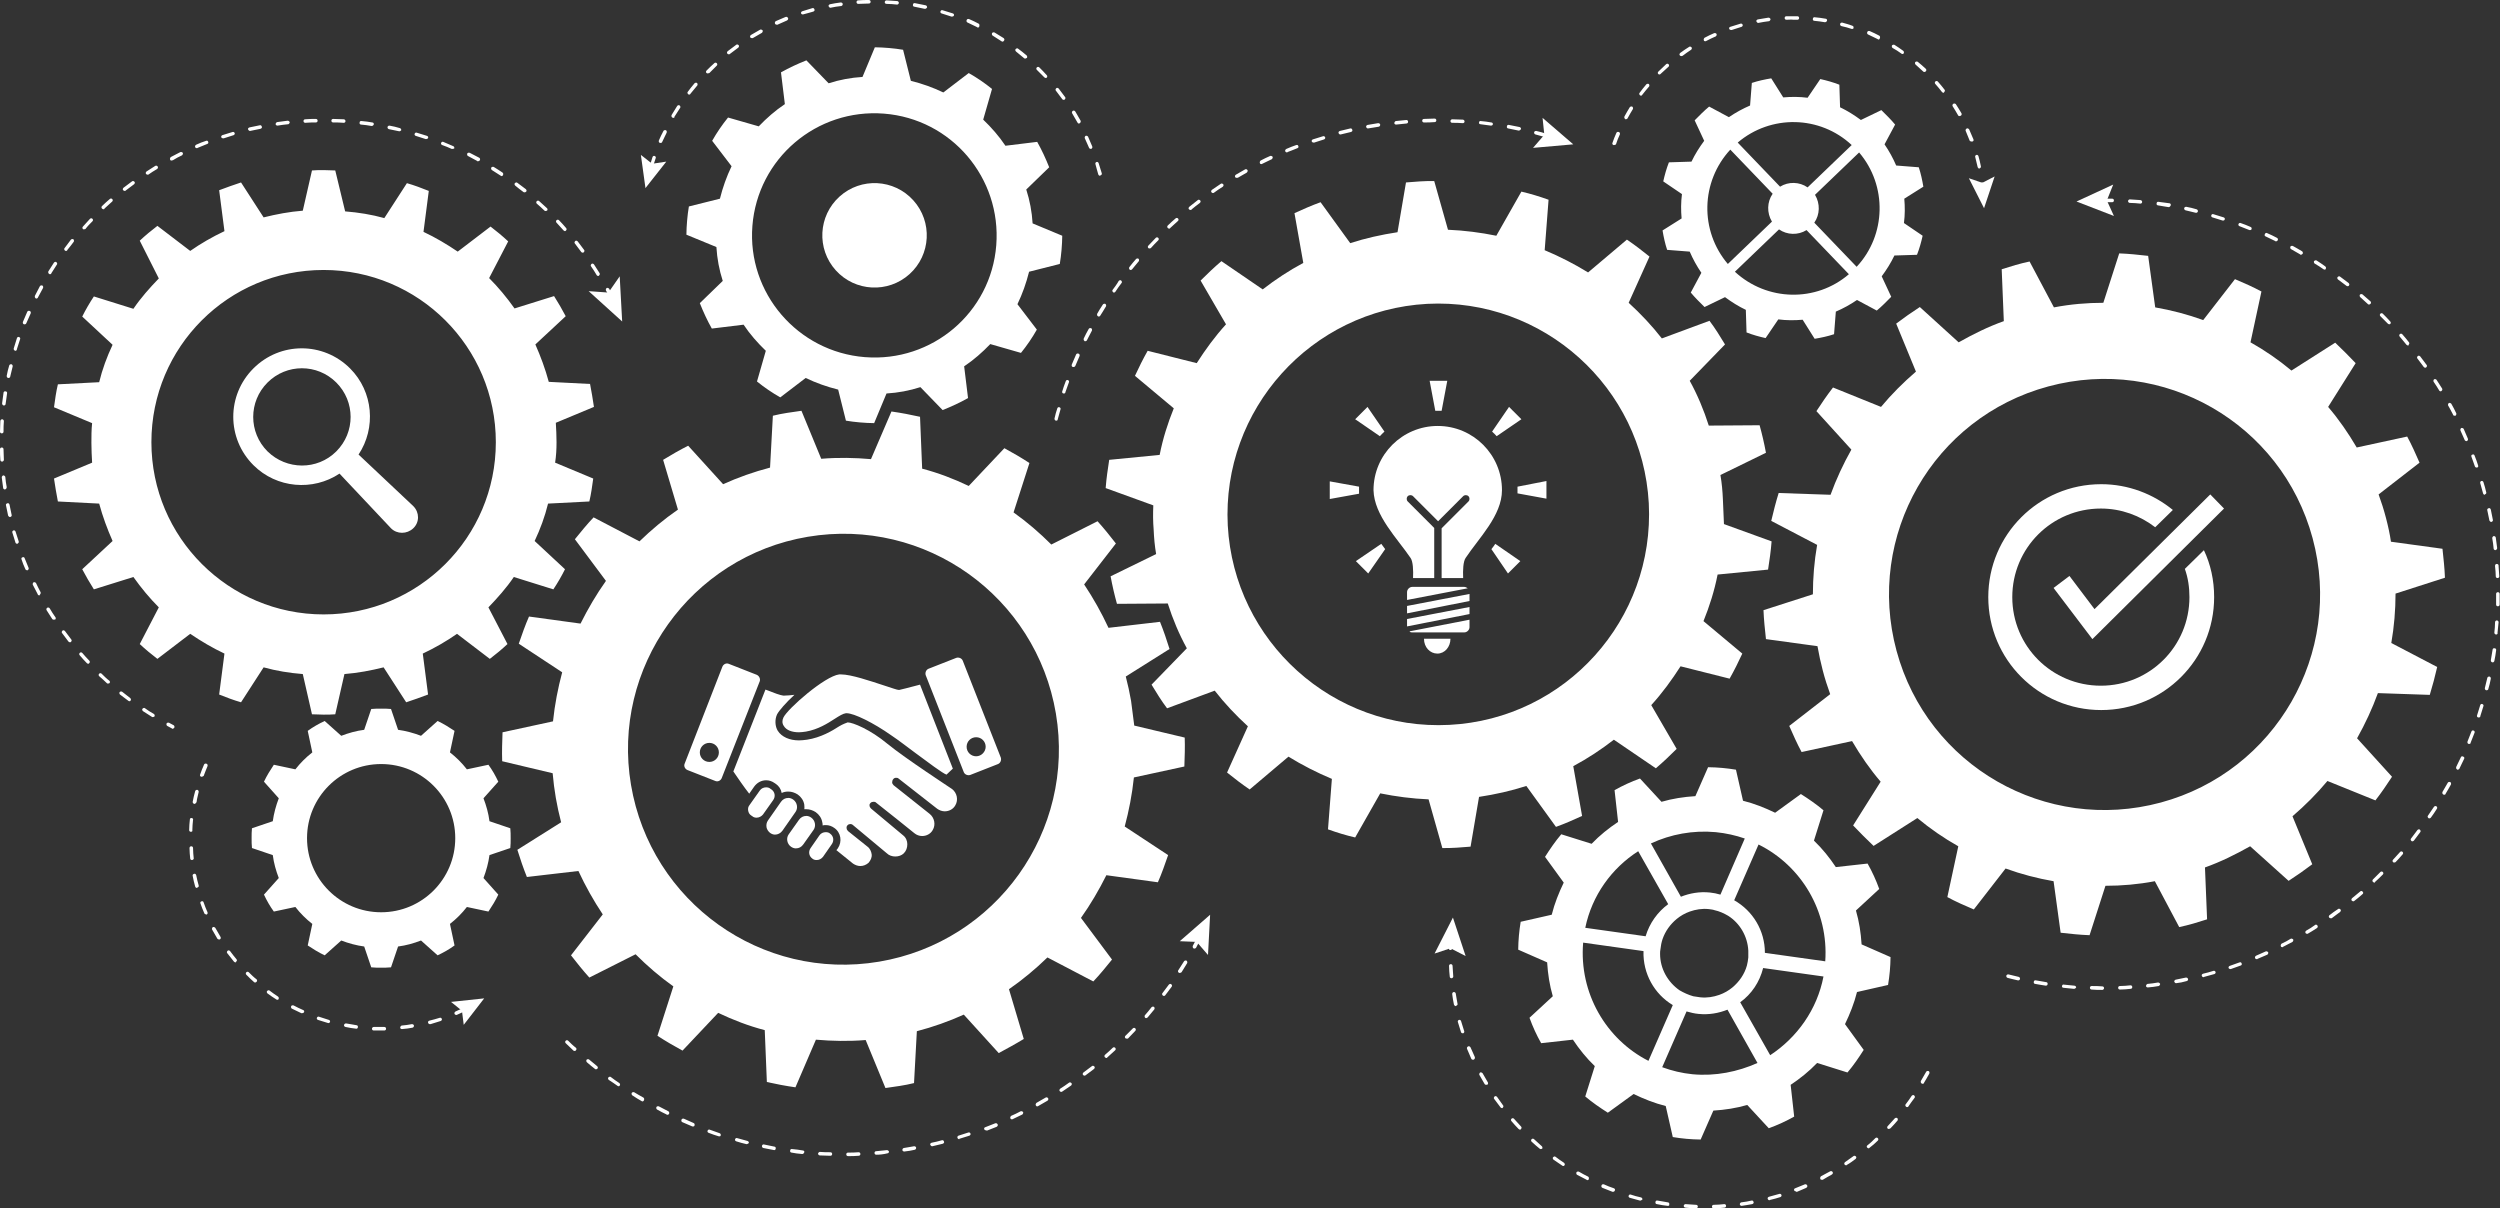 <svg xmlns="http://www.w3.org/2000/svg" viewBox="0 0 708.4 342.4"><rect x="0" y="0" width="708.4" height="342.4" fill="#333333" stroke="none"/><g fill="#FFF"><path d="M407.3 185.2c2.1 0 3.7-1.9 3.7-4.2h-7.5c0 2.4 1.7 4.2 3.8 4.2zM398.7 177.5l17.7-3.5v-2l-17.7 3.4zM398.7 173.8l17.7-3.5v-2l-17.7 3.4zM400.2 166.3c-.8 0-1.5.7-1.5 1.5v2.2l17.2-3.3c-.3-.2-.6-.4-1-.4h-14.7zM400.2 179.2h14.7c.8 0 1.5-.7 1.5-1.5v-2.1l-17 3.3c.2.3.5.3.8.3zM407.1 116.4h1.4l1.6-8.5h-5l1.6 8.5h.4zM384.6 119.2l6.4 4.4c.4-.4.8-.9 1.3-1.3l-4.4-6.4-.4-.6-3.5 3.5.6.4zM385.1 138.9v-1l-8.3-1.5v5l8.3-1.5v-1zM384.2 159l3.5 3.5 4.8-6.9c-.4-.5-.7-1-1.1-1.5l-7.2 4.9zM431.1 118.8l-3.5-3.5-4.8 7c.5.4.9.9 1.3 1.3l7-4.8zM430 137.9v1.9l8.2 1.5v-5l-8.2 1.6zM422.6 155.6l4.7 6.9 3.5-3.5-7.1-4.9c-.3.5-.7 1-1.1 1.5zM399.7 158.1c.7 1 .8 3.5.7 5.7h6v-14.2l-7.5-7.5c-.4-.4-.4-1.1 0-1.5.4-.4 1.1-.4 1.5 0l7.1 7.1 7.1-7.1c.4-.4 1.1-.4 1.5 0 .4.4.4 1.1 0 1.5l-7.6 7.6v14.1h6.1c-.1-2.2 0-4.7.7-5.7 3.7-5.6 10.3-12 10.3-19.2 0-10-8.1-18.2-18.2-18.2-10 0-18.2 8.1-18.2 18.2.2 7.2 6.7 13.6 10.5 19.2z"/></g><g fill="#FFF"><path d="M214.4 231.7c-.4 0-.9-.1-1.2-.4l-.3-.2c-.5-.3-.8-.8-.9-1.4-.1-.6 0-1.1.4-1.6l2.9-4.1c.4-.6 1.1-.9 1.8-.9.4 0 .9.1 1.2.4l.3.2c1 .7 1.2 2 .5 3l-2.9 4.1c-.4.5-1.1.9-1.8.9zM214.4 191.2l-7.9-3.1c-.7-.3-1.5.1-1.8.8L194 216.4c-.3.7.1 1.5.8 1.8l7.9 3.1c.7.3 1.5-.1 1.8-.8l10.8-27.5c.2-.7-.2-1.5-.9-1.8zM201 215.9c-1.5 0-2.7-1.2-2.7-2.7 0-1.5 1.2-2.7 2.7-2.7 1.5 0 2.7 1.2 2.7 2.7 0 1.5-1.2 2.7-2.7 2.7zM283.6 214.7l-10.8-27.5c-.3-.7-1.1-1-1.8-.8l-7.9 3.1c-.7.3-1 1.1-.8 1.8l10.8 27.5c.3.7 1.1 1 1.8.8l7.9-3.1c.7-.3 1-1.1.8-1.8zm-7-.4c-1.5 0-2.7-1.2-2.7-2.7 0-1.5 1.2-2.7 2.7-2.7 1.5 0 2.7 1.2 2.7 2.7 0 1.4-1.2 2.7-2.7 2.7zM219.6 236.5c-.5 0-1-.2-1.4-.5-.5-.4-.9-1-1-1.6-.1-.7 0-1.3.4-1.9l3.7-5.3c.5-.7 1.2-1.1 2.1-1.1.5 0 1 .2 1.4.5 1.1.8 1.4 2.4.6 3.5l-3.7 5.3c-.5.7-1.3 1.1-2.1 1.1zM268.2 219.5c-1-.3-5.4-3.6-8.9-6.2-2.3-1.7-4.6-3.5-6.7-4.9-5.1-3.6-10.6-6.3-12.7-6.3h-.2c-.8.1-1.8.7-3.2 1.6-2 1.3-4.7 3-8.1 3.6-.7.1-1.4.2-2 .2-2 0-3.6-.6-4.3-1.8-.5-.7-.5-1.6-.1-2.4 1.2-2.5 11.7-11.7 15.8-12.2h.5c2.9 0 8.4 1.9 12.1 3.1 2.5.8 3.8 1.3 4.3 1.3h.1c.5-.1 2.5-.6 5.9-1.5l9.3 23.8c-.4.4-1.1 1-1.8 1.7zM231.4 243.7c-.4 0-.9-.1-1.2-.4-1-.7-1.2-2-.5-3l2.5-3.6c.4-.6 1.1-.9 1.8-.9.4 0 .9.1 1.2.4 1 .7 1.2 2 .5 3l-2.5 3.6c-.5.6-1.1.9-1.8.9z"/><path d="M243.8 245.4c-.8 0-1.5-.3-2.1-.7l-4.7-3.8.4-.5c1.3-1.9.9-4.5-1-5.8-.7-.5-1.5-.8-2.4-.8-.3 0-.6 0-.9.1 0-.3 0-.6-.1-.9-.2-1.2-.9-2.2-1.9-2.9-.8-.5-1.7-.8-2.6-.8h-.6c.1-.4 0-.9 0-1.3-.2-1.2-.9-2.2-1.9-2.9-.8-.5-1.7-.8-2.6-.8-.7 0-1.3.1-1.9.4-.2-1.1-.8-2-1.7-2.6l-.3-.2c-.7-.5-1.5-.8-2.4-.8-1.4 0-2.6.7-3.4 1.8l-1.4 2c-1.5-1.9-3.2-4.4-4.5-6.3l9.1-23.2c2.5 1 4.2 1.6 5 1.7h.5c.7 0 1.6-.1 2.6-.2h.1c-2.4 2.2-4.3 4.4-4.9 5.5-.7 1.5-.6 3.4.2 4.7 1.1 1.7 3.3 2.7 6 2.7.7 0 1.5-.1 2.3-.2 3.9-.6 7.1-2.5 9.1-3.8 1-.6 2.1-1 2.4-1.1 1.4 0 6.4 2 11.3 6.1 5 4.1 18.2 12.7 18.3 12.8 1.4 1.1 1.8 3.1.9 4.6-.6 1.1-1.8 1.7-3 1.7-.8 0-1.5-.3-2.1-.7 0 0-8.8-6.9-11-8.6-.2-.2-.5-.2-.7-.2-.3 0-.6.1-.8.4-.2.2-.3.6-.3.9 0 .3.2.6.4.8l10.2 8.1c1.4 1.1 1.8 3.1.9 4.6-.6 1.1-1.8 1.7-3 1.7-.8 0-1.6-.3-2.2-.8 0 0-8.8-7.1-10.9-8.7-.2-.2-.4-.2-.7-.2-.3 0-.6.1-.8.3-.2.2-.4.5-.3.8 0 .3.2.6.4.8l9.1 7.6c.8.6 1.2 1.6 1.2 2.5 0 1-.3 1.9-1 2.6-.6.6-1.5.9-2.4.9-.9 0-1.8-.3-2.4-.9l-9.6-8c-.2-.2-.5-.3-.7-.3-.3 0-.6.1-.8.3-.2.2-.4.5-.3.9 0 .3.2.6.4.8l5.5 4.4c.7.5 1.1 1.4 1.2 2.2.1.9-.3 1.7-.9 2.4-.7.6-1.5.9-2.3.9z"/><path d="M225.5 240.4c-.5 0-1-.2-1.4-.5-1.1-.8-1.4-2.4-.6-3.5l2.9-4.1c.5-.7 1.2-1.1 2.1-1.1.5 0 1 .2 1.4.5 1.1.8 1.4 2.4.6 3.5l-2.9 4.1c-.5.7-1.2 1.1-2.1 1.1z"/></g><path fill="#FFF" d="M117.1 143.4l-15.5-14.6c5-7.5 4.2-17.8-2.4-24.4-7.6-7.6-19.8-7.6-27.4 0-7.6 7.6-7.6 19.8 0 27.4 6.6 6.6 16.9 7.4 24.4 2.4l14.6 15.5c1.7 1.7 4.5 1.7 6.3 0 1.8-1.7 1.8-4.5 0-6.3zm-41.3-15.5c-5.4-5.4-5.4-14.1 0-19.5s14.1-5.4 19.5 0 5.4 14.1 0 19.5-14.1 5.3-19.5 0z"/><g fill="#FFF"><path d="M619.1 161.2c.9 2.5 1.3 5.2 1.3 8 0 13.9-11.2 25.1-25.1 25.1-13.9 0-25.1-11.2-25.1-25.1 0-13.9 11.2-25.1 25.1-25.1 5.8 0 11.1 2 15.4 5.3l5-4.9c-5.5-4.5-12.6-7.3-20.3-7.3-17.7 0-32 14.3-32 32s14.3 32 32 32 32-14.3 32-32c0-4.8-1-9.3-2.9-13.3l-5.4 5.3z"/><path d="M592.9 181.1l-11-14.5 4.5-3.4 7.1 9.4 32.8-32.5 3.9 4z"/></g><path fill="#FFF" d="M320.5 198.6c-.4-2.3-.9-4.6-1.5-6.9l12.4-7.8c-.8-2.6-1.7-5.2-2.7-7.7l-14.6 1.7c-2-4.3-4.3-8.4-6.9-12.3l9-11.6c-1.7-2.2-3.4-4.3-5.2-6.3l-13.1 6.6c-3.3-3.3-6.9-6.4-10.7-9.1l4.5-14c-2.3-1.5-4.7-2.9-7.1-4.2l-10.1 10.7c-4.2-2-8.6-3.7-13.2-4.9l-.6-14.7c-2.7-.6-5.3-1.1-8.1-1.5l-5.8 13.5c-4.6-.4-9.3-.5-14.1-.1l-5.6-13.6c-1.4.2-2.7.4-4.1.6-1.4.2-2.7.5-4 .8l-.8 14.7c-4.6 1.2-9.1 2.8-13.3 4.7l-9.9-10.9c-2.4 1.2-4.8 2.6-7.1 4l4.2 14.1c-3.9 2.7-7.5 5.7-10.9 9l-13-6.8c-1.9 2-3.6 4.1-5.3 6.2l8.8 11.8c-2.7 3.8-5.1 7.9-7.2 12.1l-14.6-2c-1.1 2.5-2 5.1-2.9 7.7l12.3 8.1c-1.2 4.5-2.1 9.1-2.6 13.9l-14.3 3.1c-.1 2.7-.2 5.5-.1 8.2l14.3 3.4c.2 2.3.5 4.7.9 7s.9 4.6 1.5 6.9l-12.4 7.8c.8 2.6 1.7 5.2 2.7 7.7l14.6-1.7c2 4.3 4.3 8.4 6.9 12.3l-9 11.6c1.7 2.2 3.4 4.3 5.2 6.3l13.1-6.6c3.3 3.3 6.9 6.4 10.7 9.1l-4.5 14c2.3 1.5 4.7 2.9 7.1 4.2l10.1-10.7c4.2 2 8.6 3.7 13.2 4.9l.6 14.7c2.7.6 5.3 1.1 8.1 1.5l5.8-13.5c4.6.4 9.3.5 14.1.1l5.6 13.6c1.4-.2 2.7-.4 4.1-.6 1.4-.2 2.7-.5 4-.8l.8-14.7c4.6-1.2 9.1-2.8 13.3-4.7l9.9 10.9c2.4-1.3 4.8-2.6 7.1-4l-4.2-14.1c3.9-2.7 7.5-5.7 10.9-9l13 6.8c1.9-2 3.6-4.1 5.3-6.2l-8.8-11.8c2.7-3.8 5.1-7.9 7.2-12.1l14.6 2c1.1-2.5 2-5.1 2.9-7.7l-12.3-8.1c1.2-4.5 2.1-9.1 2.6-13.9l14.3-3.1c.1-2.7.2-5.5.1-8.2l-14.3-3.4c-.3-2.3-.6-4.6-.9-7zm-71.4 73.9c-33.3 5.6-64.7-16.9-70.3-50.1s16.9-64.7 50.1-70.3c33.3-5.6 64.7 16.9 70.3 50.1 5.6 33.3-16.9 64.7-50.1 70.3z"/><path fill="#FFF" d="M488.2 141.5c-.1-2.3-.3-4.6-.7-6.9l12.9-6.3c-.5-2.7-1.1-5.3-1.8-7.8l-14.4.1c-1.4-4.4-3.2-8.7-5.4-12.7l10-10.3c-1.4-2.3-2.8-4.6-4.4-6.7l-13.5 5c-2.8-3.6-6-7-9.4-10.1l5.9-13.1c-2.1-1.7-4.2-3.3-6.4-4.8l-11 9.3c-3.9-2.4-8-4.5-12.3-6.3l1.1-14.3c-2.5-.9-5.1-1.7-7.7-2.3L424 66.8c-4.4-.9-9-1.5-13.7-1.7l-3.9-13.8c-1.3 0-2.7 0-4 .1-1.3.1-2.7.2-4 .3L396 65.8c-4.6.7-9.1 1.7-13.4 3.1l-8.4-11.6c-2.5.9-5 2-7.4 3.1l2.5 14.1c-4.1 2.2-7.9 4.7-11.5 7.5l-11.7-8c-2 1.7-4 3.6-5.9 5.5l7.2 12.4c-3.1 3.4-5.8 7.1-8.3 11l-13.9-3.5c-1.3 2.3-2.5 4.7-3.6 7.1l11 9.2c-1.7 4.2-3.1 8.6-4 13.2l-14.3 1.4c-.4 2.6-.8 5.3-1 8l13.5 4.9c-.1 2.3-.1 4.6.1 6.9.1 2.3.3 4.6.7 6.9l-12.9 6.3c.5 2.7 1.1 5.3 1.8 7.8l14.4-.1c1.4 4.4 3.2 8.7 5.4 12.7l-10 10.3c1.4 2.3 2.8 4.6 4.4 6.7l13.5-5c2.8 3.6 6 7 9.4 10.1l-5.9 13.1c2.1 1.7 4.2 3.3 6.4 4.8l11-9.3c3.9 2.4 8 4.5 12.3 6.3l-1.1 14.3c2.5.9 5.1 1.7 7.7 2.3l7.1-12.5c4.4.9 9 1.5 13.7 1.7l3.9 13.8c1.3 0 2.7 0 4-.1 1.3-.1 2.7-.2 4-.3l2.4-14.1c4.6-.7 9.1-1.7 13.4-3.1l8.4 11.6c2.5-.9 5-2 7.4-3.1l-2.5-14.1c4.1-2.2 7.9-4.7 11.5-7.5l11.9 8.1c2-1.7 4-3.6 5.9-5.5l-7.2-12.4c3.1-3.4 5.8-7.1 8.3-11l13.9 3.5c1.3-2.3 2.5-4.7 3.6-7.1l-11-9.2c1.7-4.2 3.1-8.6 4-13.2l14.3-1.4c.4-2.6.8-5.3 1-8l-13.5-4.9c-.1-2.4-.2-4.7-.3-7zm-77.5 63.9c-32.9 1.7-61-23.6-62.8-56.5-1.7-32.9 23.6-61 56.5-62.8 32.9-1.7 61 23.6 62.8 56.5 1.7 33-23.6 61.1-56.5 62.8z"/><path fill="#FFF" d="M676.1 146.8c-.6-2.3-1.3-4.5-2.1-6.7l11.6-9c-1.1-2.5-2.2-5-3.5-7.4l-14.3 3.1c-2.4-4.1-5.1-8-8.1-11.5l7.8-12.4c-1.9-2-3.8-3.9-5.8-5.8l-12.4 7.9c-3.6-3-7.5-5.7-11.6-8l3.1-14.4c-2.4-1.3-4.9-2.4-7.5-3.5l-9 11.6c-4.4-1.6-9-2.8-13.6-3.6l-2-14.6c-2.7-.3-5.4-.6-8.2-.7l-4.5 14c-4.6 0-9.3.4-14 1.3l-6.9-13c-1.3.3-2.7.6-4 1l-3.9 1.2.6 14.7c-4.5 1.6-8.7 3.7-12.8 6l-11-10c-2.3 1.5-4.6 3.1-6.7 4.7l5.6 13.6c-3.6 3.1-6.9 6.4-9.9 10l-13.6-5.5c-1.7 2.2-3.2 4.4-4.7 6.7l9.9 10.9c-2.3 4.1-4.3 8.4-5.9 12.8l-14.7-.5c-.8 2.6-1.5 5.3-2.1 7.9l13 6.8c-.8 4.6-1.2 9.3-1.2 14l-14 4.5c.1 2.7.4 5.4.7 8.2l14.6 2c.4 2.3.9 4.6 1.5 6.9.6 2.3 1.3 4.5 2.1 6.7l-11.6 9c1.1 2.5 2.2 5 3.5 7.4l14.3-3.1c2.4 4.1 5.1 8 8.1 11.5l-7.8 12.4c1.9 2 3.8 3.9 5.8 5.8l12.4-7.9c3.6 3 7.5 5.7 11.6 8l-3.1 14.4c2.4 1.3 4.9 2.4 7.5 3.5l9-11.6c4.4 1.6 9 2.8 13.6 3.6l2 14.6c2.7.3 5.4.6 8.2.7l4.5-14c4.6 0 9.3-.4 14-1.3l6.9 13c1.3-.3 2.7-.6 4-1l3.9-1.2-.6-14.7c4.5-1.6 8.7-3.7 12.8-6l10.9 9.8c2.3-1.5 4.6-3.1 6.7-4.7l-5.6-13.6c3.6-3.1 6.9-6.4 9.9-10l13.6 5.5c1.7-2.2 3.2-4.4 4.7-6.7l-9.9-10.9c2.3-4.1 4.3-8.4 5.9-12.8l14.7.5c.8-2.6 1.5-5.3 2.1-7.9l-13-6.8c.8-4.6 1.2-9.3 1.2-14l14-4.5c-.1-2.7-.4-5.4-.7-8.2l-14.6-2c-.3-2.1-.8-4.4-1.4-6.7zm-63.8 80.6c-32.6 8.8-66.1-10.4-74.9-43-8.8-32.6 10.4-66.1 43-74.9s66.1 10.4 74.9 43-10.5 66.1-43 74.9zM144.6 240.3c.1-.9.1-1.8.1-2.8s0-1.8-.1-2.8l-5.9-2c-.3-2.3-.9-4.4-1.7-6.5l4.2-4.7c-.8-1.7-1.7-3.3-2.8-4.8l-6.1 1.3c-1.4-1.8-3-3.4-4.8-4.8l1.3-6.1c-1.5-1-3.1-2-4.8-2.8l-4.7 4.2c-2.1-.8-4.3-1.4-6.5-1.7l-2-5.9c-.9-.1-1.8-.1-2.8-.1s-1.8 0-2.8.1l-2 5.9c-2.3.3-4.4.9-6.5 1.7l-4.7-4.2c-1.7.8-3.3 1.7-4.8 2.8l1.3 6.1c-1.8 1.4-3.4 3-4.8 4.8l-6.1-1.3c-1 1.5-2 3.1-2.8 4.8l4.2 4.7c-.8 2.1-1.4 4.3-1.7 6.5l-5.9 2c-.1.9-.1 1.8-.1 2.8s0 1.8.1 2.8l5.9 2c.3 2.3.9 4.4 1.7 6.5l-4.2 4.7c.8 1.7 1.7 3.3 2.8 4.8l6.1-1.3c1.4 1.8 3 3.4 4.8 4.8l-1.3 6.1c1.5 1 3.1 2 4.8 2.8l4.7-4.2c2.1.8 4.3 1.4 6.5 1.7l2 5.9c.9.1 1.8.1 2.8.1s1.8 0 2.8-.1l2-5.9c2.3-.3 4.4-.9 6.5-1.7l4.7 4.2c1.7-.8 3.3-1.7 4.8-2.8l-1.3-6.1c1.8-1.4 3.4-3 4.8-4.8l6.1 1.3c1-1.5 2-3.1 2.8-4.8l-4.2-4.7c.8-2.1 1.4-4.3 1.7-6.5l5.9-2zM108 258.5c-11.6 0-21-9.4-21-21s9.4-21 21-21 21 9.4 21 21-9.4 21-21 21z"/><g fill="#FFF"><path d="M300.3 74.8c.2-1.3.4-2.6.5-4s.2-2.7.2-4l-8.4-3.5c-.2-3.3-.8-6.5-1.8-9.6l6.5-6.3c-1-2.5-2.1-4.9-3.4-7.2l-9 1.1c-1.8-2.7-4-5.2-6.3-7.4l2.5-8.7c-2.1-1.7-4.3-3.2-6.6-4.5l-7.2 5.5c-2.9-1.4-6-2.5-9.2-3.3l-2.2-8.8c-1.3-.2-2.6-.4-4-.5-1.3-.1-2.7-.2-4-.2l-3.5 8.4c-3.3.2-6.5.8-9.6 1.8l-6.3-6.5c-2.5 1-4.9 2.1-7.2 3.4l1.1 9c-2.7 1.8-5.2 4-7.4 6.3l-8.7-2.5c-1.7 2.1-3.2 4.3-4.5 6.6l5.5 7.2c-1.4 2.9-2.5 6-3.3 9.2l-8.8 2.2c-.2 1.3-.4 2.6-.5 4-.1 1.3-.2 2.7-.2 4L203 70c.2 3.3.8 6.5 1.8 9.6l-6.5 6.3c1 2.5 2.1 4.9 3.4 7.2l9-1.1c1.8 2.7 4 5.2 6.3 7.4l-2.5 8.7c2.1 1.7 4.3 3.2 6.6 4.5l7.2-5.5c2.9 1.4 6 2.5 9.2 3.3l2.2 8.8c1.3.2 2.6.4 4 .5 1.3.1 2.7.2 4 .2l3.5-8.4c3.3-.2 6.5-.8 9.6-1.8l6.3 6.5c2.5-1 4.9-2.1 7.2-3.4l-1.1-9c2.7-1.8 5.2-4 7.4-6.3l8.7 2.5c1.7-2.1 3.2-4.3 4.5-6.6l-5.5-7.2c1.4-2.9 2.5-6 3.3-9.2l8.7-2.2zm-55.2 26.4C226 99.7 211.7 83 213.2 64c1.5-19.1 18.2-33.3 37.3-31.8 19.1 1.5 33.3 18.2 31.8 37.3s-18.2 33.2-37.2 31.7z"/><circle transform="rotate(-42.03 247.783 66.676)" cx="247.8" cy="66.7" r="14.8"/></g><path fill="#FFF" d="M543.2 72.2c.7-1.8 1.2-3.6 1.6-5.4l-5.3-3.6c.3-2.3.3-4.6.1-6.9l5.4-3.4c-.3-1.8-.7-3.7-1.3-5.5l-6.4-.5c-.9-2.1-2-4.1-3.3-6l3-5.6c-.6-.7-1.2-1.4-1.9-2.1l-2-2-5.8 2.8c-1.9-1.4-3.8-2.6-5.9-3.6l-.2-6.4c-1.8-.7-3.6-1.2-5.4-1.6l-3.6 5.3c-2.3-.3-4.6-.3-6.9-.1l-3.4-5.4c-1.8.3-3.7.7-5.5 1.3l-.5 6.4c-2.1.9-4.1 2-6 3.3l-5.6-3c-.7.6-1.4 1.2-2.1 1.9l-2 2 2.7 5.8c-1.4 1.9-2.6 3.8-3.6 5.9l-6.4.2c-.7 1.8-1.2 3.6-1.6 5.4l5.3 3.6c-.3 2.3-.3 4.6-.1 6.9l-5.4 3.4c.3 1.8.7 3.7 1.3 5.5l6.4.5c.9 2.1 2 4.1 3.3 6l-3 5.6c.6.7 1.2 1.4 1.9 2.1l2 2 5.8-2.8c1.9 1.4 3.8 2.6 5.9 3.6l.2 6.4c1.8.7 3.6 1.2 5.4 1.6l3.6-5.3c2.3.3 4.6.3 6.9.1l3.4 5.4c1.8-.3 3.7-.7 5.5-1.3l.5-6.4c2.1-.9 4.1-2 6-3.3l5.6 3c.7-.6 1.4-1.2 2.1-1.9l2-2-2.7-5.8c1.4-1.9 2.6-3.8 3.6-5.9l6.4-.2zm-18.5-31.1l-12.5 12c-2.3-1.6-5.4-1.7-7.8-.2l-12-12.5c9.4-8 23.3-7.7 32.3.7zm-34.4 1.3l12 12.5c-1.6 2.3-1.7 5.4-.2 7.9l-12.5 12c-8-9.4-7.7-23.3.7-32.4zm1.3 34.6l12.5-12c2.3 1.6 5.4 1.7 7.8.2l12 12.5c-9.3 8-23.2 7.7-32.3-.7zm34.5-1.4l-12-12.5c1.6-2.3 1.7-5.4.2-7.9l12.5-12c8 9.4 7.7 23.4-.7 32.4zM532.5 251.9c-.9-2.5-2-4.9-3.3-7.2l-9 1c-1.8-2.7-3.8-5.2-6.2-7.5l2.7-8.6c-2-1.7-4.2-3.2-6.4-4.6l-7.3 5.3c-2.9-1.4-5.9-2.6-9.1-3.4l-2-8.8c-1.3-.2-2.6-.4-3.9-.5-1.3-.1-2.6-.2-4-.2l-3.6 8.2c-3.3.2-6.5.7-9.6 1.6l-6.1-6.6c-2.5.9-4.9 2-7.2 3.3l1 9c-2.7 1.8-5.2 3.8-7.5 6.2l-8.6-2.7c-1.7 2-3.2 4.2-4.6 6.4l5.3 7.3c-1.4 2.9-2.6 5.9-3.4 9.1l-8.8 2c-.2 1.3-.4 2.6-.5 3.9-.1 1.3-.2 2.6-.2 4l8.2 3.6c.2 3.3.7 6.5 1.6 9.6l-6.6 6.1c.9 2.5 2 4.9 3.3 7.2l9-1c1.8 2.7 3.8 5.2 6.2 7.5l-2.7 8.6c2 1.7 4.2 3.2 6.4 4.6l7.3-5.3c2.9 1.4 5.9 2.6 9.1 3.4l2 8.8c1.3.2 2.6.4 3.9.5 1.3.1 2.6.2 4 .2l3.6-8.2c3.3-.2 6.5-.7 9.6-1.6l6.1 6.6c2.5-.9 4.9-2 7.2-3.3l-1-9c2.7-1.8 5.2-3.8 7.5-6.2l8.6 2.7c1.7-2 3.2-4.2 4.6-6.4l-5.3-7.3c1.4-2.9 2.6-5.9 3.4-9.1l8.8-2c.2-1.3.4-2.6.5-3.9.1-1.3.2-2.6.2-4l-8.2-3.6c-.2-3.3-.7-6.5-1.6-9.6l6.6-6.1zm-46.3-16.1c2.9.3 5.6.9 8.2 1.8l-6.9 15.9c-1-.3-2-.5-3-.6-2.9-.3-5.7.2-8.2 1.2l-8.5-15.1c5.6-2.6 11.9-3.8 18.4-3.2zm9.2 33.6v1.9c-.1.8-.2 1.6-.4 2.3-.7 2.5-2.2 4.6-4.1 6.2-1.1.9-2.3 1.6-3.7 2.1-1.7.6-3.5.9-5.4.7-.7-.1-1.3-.2-2-.3-1.4-.4-2.7-1-3.9-1.7-3.3-2.3-5.5-6.1-5.5-10.3 0-.4 0-.9.1-1.3.1-1 .3-2 .6-2.9.8-2.3 2.2-4.2 4-5.7 1.1-.9 2.3-1.6 3.7-2.1 1.7-.6 3.5-.9 5.4-.7.5.1 1.1.1 1.6.3 1.4.3 2.7.9 3.9 1.6 3.3 2.1 5.5 5.8 5.7 9.9zm-31.2-28.2l8.5 15c-3 2.2-5.3 5.4-6.4 9.1l-17.1-2.4c1.9-9.2 7.5-16.9 15-21.7zm-15.6 25.9l17.1 2.4c-.2 6.4 3.1 12.2 8.3 15.3l-6.9 15.8c-12-6.1-19.7-19.2-18.5-33.5zm31 37.3c-3-.3-5.9-1-8.6-2l6.9-15.8c1.1.3 2.2.6 3.4.7 2.9.3 5.7-.2 8.2-1.2l8.5 15.1c-5.6 2.5-11.9 3.8-18.4 3.2zm22-5.4l-8.5-15c3.2-2.3 5.5-5.7 6.5-9.7l17.1 2.4c-1.8 9.4-7.5 17.3-15.1 22.3zm15.6-26.6l-17.1-2.4c0-6.3-3.4-11.9-8.7-14.9l6.9-15.8c12.1 6 19.9 18.9 18.9 33.1zM157.7 125.4c0-1.9-.1-3.8-.2-5.6l10.8-4.5c-.3-2.2-.7-4.3-1.1-6.5l-11.7-.6c-1-3.7-2.3-7.2-3.8-10.6l8.6-8c-1-1.9-2.1-3.8-3.3-5.7l-11.2 3.5c-2.2-3.1-4.6-6-7.2-8.6l5.4-10.4c-1.6-1.5-3.3-2.9-5-4.2l-9.3 7.1c-3.1-2.1-6.3-4-9.7-5.6l1.5-11.6c-2-.8-4.1-1.6-6.2-2.2l-6.4 9.9c-3.6-1-7.3-1.6-11.1-1.9L95 48.3c-1.1 0-2.2-.1-3.3-.1-1.1 0-2.2 0-3.3.1l-2.6 11.4c-3.8.3-7.5 1-11.1 1.9l-6.4-9.9c-2.1.7-4.1 1.4-6.2 2.2l1.5 11.6c-3.4 1.6-6.7 3.5-9.7 5.6L44.6 64c-1.7 1.3-3.4 2.7-5 4.2L45 78.9c-2.6 2.7-5.1 5.5-7.2 8.6L26.6 84c-1.2 1.8-2.3 3.7-3.3 5.7l8.6 8c-1.6 3.4-2.9 6.9-3.8 10.6l-11.7.6c-.5 2.1-.8 4.3-1.1 6.5l10.8 4.5c-.2 1.9-.2 3.7-.2 5.6 0 1.9.1 3.8.2 5.6l-10.8 4.5c.3 2.2.7 4.3 1.1 6.5l11.7.6c1 3.7 2.3 7.2 3.8 10.6l-8.6 8c1 1.9 2.1 3.8 3.3 5.7l11.2-3.5c2.2 3.1 4.6 6 7.2 8.6l-5.4 10.4c1.6 1.5 3.3 2.9 5 4.2l9.3-7.1c3.1 2.1 6.3 4 9.7 5.6l-1.5 11.6c2 .8 4.1 1.6 6.2 2.2l6.4-9.9c3.6 1 7.3 1.6 11.1 1.9l2.6 11.4c1.1 0 2.2.1 3.3.1 1.1 0 2.2 0 3.3-.1l2.6-11.4c3.8-.3 7.5-1 11.1-1.9l6.4 9.9c2.1-.7 4.1-1.4 6.2-2.2l-1.5-11.6c3.4-1.6 6.7-3.5 9.7-5.6l9.3 7.1c1.7-1.3 3.4-2.7 5-4.2l-5.4-10.4c2.6-2.7 5.1-5.5 7.2-8.6l11.2 3.5c1.2-1.8 2.3-3.7 3.3-5.7l-8.6-8c1.6-3.4 2.9-6.9 3.8-10.6l11.7-.6c.5-2.1.8-4.3 1.1-6.5l-10.8-4.5c.3-1.9.4-3.8.4-5.7zm-66 48.7c-26.9 0-48.8-21.8-48.8-48.8s21.8-48.8 48.8-48.8c26.9 0 48.8 21.8 48.8 48.8s-21.9 48.8-48.8 48.8zM48.9 206.5c-.1 0-.2 0-.2-.1-.4-.2-.9-.5-1.3-.7-.2-.1-.3-.4-.2-.7.1-.2.4-.3.7-.2.4.2.9.5 1.3.7.2.1.3.4.2.7-.2.2-.3.3-.5.3zM43.3 203.2c-.1 0-.2 0-.3-.1-.8-.5-1.7-1.1-2.5-1.6-.2-.2-.3-.5-.1-.7.2-.2.5-.3.7-.1.8.6 1.6 1.1 2.5 1.6.2.1.3.5.2.7-.2.1-.3.2-.5.2zm-6.6-4.5c-.1 0-.2 0-.3-.1l-2.4-1.8c-.2-.2-.2-.5-.1-.7.2-.2.5-.2.7-.1.8.6 1.5 1.2 2.3 1.8.2.2.3.5.1.7 0 .1-.1.2-.3.2zm-6.1-5c-.1 0-.2 0-.3-.1-.7-.7-1.5-1.4-2.2-2-.2-.2-.2-.5 0-.7.2-.2.5-.2.7 0 .7.7 1.4 1.4 2.2 2 .2.2.2.5 0 .7-.1 0-.2.1-.4.1zm-5.6-5.6c-.1 0-.3-.1-.4-.2-.7-.7-1.4-1.5-2-2.2-.2-.2-.2-.5 0-.7.2-.2.5-.2.7 0 .6.7 1.3 1.5 2 2.2.2.2.2.5 0 .7-.1.1-.2.2-.3.2zm-5.2-6.1c-.1 0-.3-.1-.4-.2l-1.8-2.4c-.2-.2-.1-.5.1-.7.2-.2.5-.1.7.1l1.8 2.4c.2.2.1.5-.1.7-.1.1-.2.1-.3.1zm-4.6-6.4c-.2 0-.3-.1-.4-.2-.5-.8-1.1-1.7-1.6-2.5-.1-.2-.1-.5.2-.7.2-.1.5-.1.7.2.5.8 1 1.7 1.6 2.5.2.2.1.5-.1.7-.2-.1-.3 0-.4 0zm-4.1-6.9c-.2 0-.4-.1-.4-.3-.5-.9-.9-1.8-1.4-2.7-.1-.2 0-.5.2-.7.3-.1.5 0 .7.2.4.9.9 1.8 1.3 2.6.1.2 0 .5-.2.7 0 .2-.1.2-.2.2zm-3.4-7.1c-.2 0-.4-.1-.5-.3-.4-.9-.8-1.8-1.1-2.8-.1-.3 0-.5.3-.6.3-.1.5 0 .6.3.4.9.7 1.8 1.1 2.7.1.3 0 .5-.3.7h-.1zm-2.8-7.5c-.2 0-.4-.1-.5-.3-.3-.9-.6-1.9-.9-2.9-.1-.3.1-.5.3-.6.3-.1.5.1.6.3.3.9.6 1.9.9 2.8.1.3-.1.5-.3.6 0 .1 0 .1-.1.1zm-2.1-7.6c-.2 0-.4-.2-.5-.4-.2-1-.4-1.9-.6-2.9-.1-.3.1-.5.4-.6.3-.1.5.1.6.4.2 1 .4 1.9.6 2.9.1.3-.1.5-.4.6h-.1zm-1.4-7.8c-.2 0-.5-.2-.5-.4-.1-1-.3-2-.4-3 0-.3.2-.5.4-.6.3 0 .5.2.6.4.1 1 .2 2 .4 2.9 0 .4-.2.6-.5.7zm-.8-7.9c-.3 0-.5-.2-.5-.5-.1-1-.1-2-.1-3 0-.3.2-.5.5-.5s.5.2.5.5c0 1 .1 2 .1 3 0 .2-.2.5-.5.5zm-.1-8c-.3 0-.5-.2-.5-.5 0-1 .1-2 .1-3 0-.3.3-.5.5-.5.3 0 .5.3.5.5-.1 1-.1 2-.1 3 0 .3-.2.5-.5.5zm.6-7.9c-.3 0-.5-.3-.5-.6.1-1 .3-2 .4-3 0-.3.3-.5.6-.4.3 0 .5.3.4.6-.1 1-.3 2-.4 2.9 0 .3-.2.5-.5.5zm1.3-7.8h-.1c-.3-.1-.4-.3-.4-.6.2-1 .4-2 .7-2.9.1-.3.3-.4.6-.4.3.1.4.3.4.6-.2 1-.5 1.9-.7 2.9 0 .2-.2.4-.5.4zm2-7.7h-.1c-.3-.1-.5-.4-.4-.7.3-1 .6-1.9.9-2.9.1-.3.4-.4.6-.3.3.1.4.4.3.6-.3.9-.6 1.9-.9 2.8 0 .3-.2.5-.4.5zM7 91.9h-.2c-.3-.1-.4-.4-.3-.7.4-.9.8-1.9 1.2-2.8.1-.3.4-.4.7-.3.3.1.4.4.3.7l-1.2 2.7c-.1.3-.3.4-.5.4zm3.3-7.3c-.1 0-.2 0-.2-.1-.2-.1-.3-.4-.2-.7.5-.9.9-1.8 1.4-2.7.1-.2.4-.3.7-.2.2.1.3.4.2.7-.5.9-.9 1.7-1.4 2.6-.1.3-.3.4-.5.4zm159.2-6.4c-.2 0-.3-.1-.4-.2-.5-.8-1-1.7-1.6-2.5-.2-.2-.1-.5.1-.7.2-.2.5-.1.7.1.5.8 1.1 1.7 1.6 2.5.1.2.1.5-.2.7 0 .1-.1.1-.2.1zm-155.3-.5c-.1 0-.2 0-.3-.1-.2-.1-.3-.5-.2-.7.5-.8 1.1-1.7 1.6-2.5.2-.2.5-.3.7-.1.2.2.3.5.1.7-.5.8-1.1 1.7-1.6 2.5.1.1-.1.2-.3.2zm150.9-6.1c-.2 0-.3-.1-.4-.2l-1.8-2.4c-.2-.2-.1-.5.1-.7.2-.2.5-.1.7.1l1.8 2.4c.2.2.1.5-.1.7-.1.1-.2.1-.3.1zm-146.4-.5c-.1 0-.2 0-.3-.1-.2-.2-.3-.5-.1-.7l1.8-2.4c.2-.2.5-.2.7-.1.2.2.2.5.1.7-.6.8-1.2 1.6-1.8 2.3-.1.3-.2.3-.4.3zm141.4-5.6c-.1 0-.3-.1-.4-.2-.7-.7-1.3-1.5-2-2.2-.2-.2-.2-.5 0-.7.2-.2.5-.2.7 0 .7.7 1.4 1.5 2 2.2.2.2.2.5 0 .7-.1.1-.2.2-.3.2zM23.8 65c-.1 0-.2 0-.3-.1-.2-.2-.2-.5 0-.7.7-.7 1.3-1.5 2-2.2.2-.2.5-.2.7 0 .2.2.2.5 0 .7-.7.7-1.4 1.4-2 2.2-.2 0-.3.1-.4.1zm130.8-5.2c-.1 0-.2 0-.3-.1-.7-.7-1.4-1.3-2.2-2-.2-.2-.2-.5 0-.7.2-.2.5-.2.7 0 .7.7 1.5 1.3 2.2 2 .2.2.2.5 0 .7-.2 0-.3.1-.4.1zm-125.3-.5c-.1 0-.3-.1-.4-.2-.2-.2-.2-.5 0-.7.7-.7 1.5-1.4 2.2-2 .2-.2.5-.2.7 0 .2.2.2.5 0 .7-.7.7-1.5 1.3-2.2 2 0 .2-.2.2-.3.2zm119.3-4.8c-.1 0-.2 0-.3-.1-.8-.6-1.6-1.2-2.3-1.8-.2-.2-.3-.5-.1-.7.2-.2.5-.3.7-.1l2.4 1.8c.2.2.3.5.1.7-.2.2-.4.2-.5.2zm-113.3-.4c-.1 0-.3-.1-.4-.2-.2-.2-.1-.5.1-.7l2.4-1.8c.2-.2.5-.1.7.1.2.2.1.5-.1.7L35.6 54c0 .1-.1.1-.3.1zm106.9-4.2c-.1 0-.2 0-.3-.1-.8-.5-1.7-1.1-2.5-1.6-.2-.1-.3-.5-.2-.7.1-.2.5-.3.7-.2.9.5 1.7 1.1 2.5 1.6.2.2.3.5.1.7 0 .2-.2.3-.3.3zm-100.4-.4c-.2 0-.3-.1-.4-.2-.2-.2-.1-.5.1-.7.8-.5 1.7-1.1 2.5-1.6.2-.1.5-.1.7.2.1.2.1.5-.2.7-.8.5-1.7 1-2.5 1.6h-.2zm93.6-3.8c-.1 0-.2 0-.2-.1-.9-.5-1.7-.9-2.6-1.4-.2-.1-.3-.4-.2-.7.1-.2.4-.3.7-.2.9.5 1.8.9 2.7 1.4.2.1.3.4.2.7-.3.3-.5.3-.6.3zm-86.8-.2c-.2 0-.4-.1-.4-.3-.1-.2 0-.5.2-.7.9-.5 1.8-.9 2.7-1.4.2-.1.5 0 .7.2.1.2 0 .5-.2.7-.9.4-1.8.9-2.6 1.4-.2 0-.3.1-.4.1zm79.6-3.3h-.2c-.9-.4-1.8-.8-2.7-1.1-.3-.1-.4-.4-.3-.6.1-.3.4-.4.6-.3.9.4 1.9.8 2.8 1.2.3.1.4.4.3.7-.1 0-.3.1-.5.1zM55.8 42c-.2 0-.4-.1-.5-.3-.1-.3 0-.5.3-.7.9-.4 1.8-.8 2.8-1.1.3-.1.5 0 .6.3.1.3 0 .5-.3.6-.9.4-1.8.7-2.7 1.1-.1.1-.2.1-.2.1zm65-2.6h-.2c-.9-.3-1.9-.6-2.8-.9-.3-.1-.4-.4-.3-.6.1-.3.4-.4.6-.3 1 .3 1.9.6 2.9.9.3.1.4.4.3.6-.1.2-.3.3-.5.3zm-57.6-.2c-.2 0-.4-.1-.5-.3-.1-.3.1-.5.3-.6.9-.3 1.9-.6 2.9-.9.3-.1.5.1.6.3.1.3-.1.5-.3.6-.9.3-1.9.6-2.8.9h-.2zm50-2h-.1c-1-.2-1.9-.4-2.9-.6-.3-.1-.4-.3-.4-.6.1-.3.3-.4.6-.4 1 .2 2 .4 2.9.7.3.1.4.3.4.6-.1.1-.3.3-.5.3zm-42.4-.1c-.2 0-.4-.2-.5-.4-.1-.3.1-.5.4-.6 1-.2 1.9-.4 2.9-.6.3-.1.5.1.6.4.1.3-.1.5-.4.6-1 .2-1.9.4-2.9.6h-.1zm34.5-1.4c-1-.2-2-.3-3-.4-.3 0-.5-.3-.4-.6 0-.3.3-.5.6-.4 1 .1 2 .2 3 .4.3 0 .5.3.4.6-.1.2-.3.4-.6.4zm-26.7-.1c-.2 0-.5-.2-.5-.4 0-.3.2-.5.4-.6 1-.1 2-.3 3-.4.3 0 .5.2.6.4 0 .3-.2.5-.4.6-1 .1-2 .2-3.1.4.1 0 0 0 0 0zm18.8-.8c-1-.1-2-.1-3-.1-.3 0-.5-.2-.5-.5s.2-.5.5-.5c1 0 2 .1 3 .1.3 0 .5.3.5.5 0 .3-.2.5-.5.5zm-10.9 0c-.3 0-.5-.2-.5-.5s.2-.5.5-.5c1-.1 2-.1 3-.1.3 0 .5.2.5.5s-.2.5-.5.5c-1 0-2 0-3 .1zM172.8 83.9c-.2 0-.4-.1-.4-.3-.2-.4-.5-.9-.7-1.3-.1-.2 0-.5.2-.7.2-.1.5 0 .7.2.2.4.5.9.7 1.3.1.2 0 .5-.2.7-.2.1-.3.1-.3.1z"/><path fill="#FFF" d="M176.3 91.1l-9.5-8.6 5.6.4 3.2-4.6zM240.3 327.6c-.3 0-.5-.2-.5-.5s.2-.5.5-.5c1 0 2 0 3-.1.3 0 .5.2.5.5s-.2.5-.5.5c-1 .1-2 .1-3 .1zm-5-.1c-1 0-2-.1-3-.1-.3 0-.5-.3-.5-.5s.3-.5.5-.5c1 .1 2 .1 3 .1.3 0 .5.2.5.5s-.2.5-.5.5zm13-.3c-.3 0-.5-.2-.5-.5s.2-.5.5-.5l3-.3c.3 0 .5.2.6.4 0 .3-.2.5-.4.5-1.2.3-2.2.4-3.2.4zm-21-.2c-1.1-.1-2.1-.2-3-.4-.3 0-.5-.3-.4-.6 0-.3.3-.5.6-.4 1 .1 2 .2 3 .4.3 0 .5.3.4.5-.1.3-.3.5-.6.5zm28.9-.7c-.2 0-.5-.2-.5-.4 0-.3.1-.5.4-.6 1-.2 2-.3 2.9-.5.3 0 .5.1.6.4 0 .3-.1.5-.4.6-.9.2-1.9.4-3 .5.1 0 .1 0 0 0zm-36.8-.4s-.1 0 0 0c-1.1-.2-2.1-.4-3.1-.6-.3-.1-.4-.3-.4-.6.1-.3.3-.5.6-.4 1 .2 2 .4 2.9.6.3 0 .5.3.4.6 0 .2-.2.4-.4.4zm44.7-1.1c-.2 0-.4-.2-.5-.4-.1-.3.1-.5.4-.6 1-.2 1.9-.4 2.9-.7.3-.1.5.1.6.4.1.3-.1.5-.4.6-1 .2-1.9.5-2.9.7h-.1zm-52.5-.6h-.1c-1-.2-1.9-.5-2.9-.8-.3-.1-.4-.4-.3-.6.1-.3.4-.4.6-.3 1 .3 1.9.5 2.9.8.3.1.4.3.4.6-.2.1-.4.3-.6.3zm60.2-1.4c-.2 0-.4-.1-.5-.4-.1-.3.1-.5.3-.6 1-.3 1.9-.6 2.8-.9.3-.1.5.1.6.3.1.3-.1.5-.3.6-1 .3-1.9.6-2.9.9.1.1.1.1 0 .1zm-67.9-.8h-.2c-1-.3-1.9-.6-2.9-1-.3-.1-.4-.4-.3-.6.1-.3.4-.4.6-.3.9.3 1.9.7 2.8 1 .3.1.4.4.3.6.1.1-.1.3-.3.3zm75.5-1.7c-.2 0-.4-.1-.5-.3-.1-.3 0-.5.3-.6.9-.4 1.9-.7 2.8-1.1.3-.1.5 0 .7.3.1.3 0 .5-.3.7-.9.4-1.9.7-2.8 1.1-.1-.2-.1-.1-.2-.1zm-83-1.1h-.2c-.9-.4-1.9-.8-2.8-1.2-.3-.1-.4-.4-.3-.7.1-.3.4-.4.7-.3l2.7 1.2c.3.1.4.4.3.7 0 .2-.2.3-.4.3zm90.4-2c-.2 0-.4-.1-.5-.3-.1-.2 0-.5.2-.7.9-.4 1.8-.8 2.7-1.3.2-.1.5 0 .7.2.1.2 0 .5-.2.7-.9.4-1.8.9-2.7 1.3-.1 0-.2.1-.2.1zm-97.7-1.3c-.1 0-.2 0-.2-.1-.9-.4-1.8-.9-2.7-1.4-.2-.1-.3-.4-.2-.7.1-.2.4-.3.7-.2.9.5 1.8.9 2.7 1.4.2.1.3.4.2.7-.1.2-.3.3-.5.3zm104.8-2.4c-.2 0-.3-.1-.4-.3-.1-.2 0-.5.2-.7.9-.5 1.7-1 2.6-1.5.2-.1.5-.1.7.2.1.2.1.5-.2.7-.9.5-1.7 1-2.6 1.5-.1.1-.2.1-.3.1zm-111.8-1.4c-.1 0-.2 0-.3-.1-.9-.5-1.7-1-2.6-1.6-.2-.1-.3-.5-.2-.7.1-.2.5-.3.7-.2.8.5 1.7 1 2.6 1.5.2.1.3.4.2.7-.1.3-.3.4-.4.4zm118.6-2.7c-.2 0-.3-.1-.4-.2-.2-.2-.1-.5.1-.7.8-.5 1.7-1.1 2.5-1.7.2-.2.5-.1.7.1.2.2.1.5-.1.7-.8.6-1.7 1.1-2.5 1.7-.1.1-.2.1-.3.1zm-125.4-1.6c-.1 0-.2 0-.3-.1-.8-.6-1.6-1.1-2.5-1.7-.2-.2-.3-.5-.1-.7.2-.2.5-.3.7-.1.8.6 1.6 1.2 2.4 1.7.2.2.3.5.1.7 0 .1-.1.2-.3.2zm132-3c-.2 0-.3-.1-.4-.2-.2-.2-.1-.5.1-.7l2.4-1.8c.2-.2.5-.1.7.1.2.2.1.5-.1.7l-2.4 1.8c-.1.1-.2.1-.3.1zM168.9 303c-.1 0-.2 0-.3-.1-.8-.6-1.6-1.3-2.3-1.9-.2-.2-.2-.5-.1-.7.2-.2.5-.2.7-.1.8.6 1.5 1.3 2.3 1.9.2.2.3.5.1.7-.1.1-.3.2-.4.2zm144.6-3.2c-.1 0-.3-.1-.4-.2-.2-.2-.2-.5 0-.7.8-.7 1.5-1.3 2.2-2 .2-.2.5-.2.7 0 .2.2.2.5 0 .7-.7.7-1.5 1.3-2.2 2-.1.2-.2.2-.3.2zm-150.7-2c-.1 0-.2 0-.3-.1-.7-.7-1.5-1.4-2.2-2.1-.2-.2-.2-.5 0-.7.2-.2.5-.2.7 0 .7.7 1.4 1.4 2.2 2 .2.2.2.5 0 .7-.1.2-.3.2-.4.2zm156.5-3.5c-.1 0-.3 0-.4-.1-.2-.2-.2-.5 0-.7l2.1-2.1c.2-.2.5-.2.7 0 .2.2.2.5 0 .7-.7.7-1.4 1.5-2.1 2.2h-.3zm5.5-5.8c-.1 0-.2 0-.3-.1-.2-.2-.2-.5-.1-.7.7-.8 1.3-1.5 1.9-2.3.2-.2.5-.2.7-.1.2.2.2.5.1.7-.6.8-1.3 1.5-1.9 2.3-.2.1-.3.2-.4.2zm5-6.3c-.1 0-.2 0-.3-.1-.2-.2-.3-.5-.1-.7l1.8-2.4c.2-.2.5-.3.7-.1.2.2.3.5.1.7l-1.8 2.4c-.1.2-.3.2-.4.2zm4.5-6.5c-.1 0-.2 0-.3-.1-.2-.1-.3-.5-.1-.7.5-.8 1.1-1.7 1.6-2.5.1-.2.5-.3.7-.2.2.1.3.5.2.7-.5.9-1.1 1.7-1.6 2.6-.2.1-.3.2-.5.2zm4.1-6.9c-.1 0-.2 0-.2-.1-.2-.1-.3-.4-.2-.7.5-.9.9-1.8 1.4-2.6.1-.2.4-.3.7-.2.2.1.3.4.2.7-.5.9-.9 1.8-1.4 2.7-.1.1-.3.2-.5.2z"/><path fill="#FFF" d="M334.3 266.7l4.8.2 3.2 3.7.6-11.4zM299.3 119.2h-.1c-.3-.1-.4-.3-.4-.6.2-1 .5-2 .8-2.9.1-.3.4-.4.6-.3.3.1.4.4.3.6-.3 1-.5 1.9-.8 2.9 0 .2-.2.3-.4.3zm2.2-7.7h-.2c-.3-.1-.4-.4-.3-.6.3-1 .6-1.9 1-2.9.1-.3.4-.4.6-.3.3.1.4.4.3.6-.3.9-.7 1.9-1 2.8 0 .3-.2.4-.4.4zm2.7-7.5h-.2c-.3-.1-.4-.4-.3-.7.4-.9.8-1.9 1.2-2.8.1-.3.4-.4.7-.3.3.1.4.4.3.7-.4.9-.8 1.8-1.2 2.8-.1.2-.3.3-.5.3zm3.3-7.3c-.1 0-.2 0-.2-.1-.2-.1-.3-.4-.2-.7.4-.9.9-1.8 1.4-2.7.1-.2.4-.3.7-.2.2.1.3.4.2.7-.5.9-.9 1.8-1.4 2.7-.1.2-.3.3-.5.3zm3.9-7c-.1 0-.2 0-.3-.1-.2-.1-.3-.4-.2-.7.5-.9 1-1.7 1.6-2.6.1-.2.5-.3.7-.2.2.1.3.5.2.7-.5.8-1 1.7-1.6 2.6-.1.2-.3.3-.4.3zm4.3-6.8c-.1 0-.2 0-.3-.1-.2-.2-.3-.5-.1-.7.6-.8 1.2-1.6 1.7-2.5.2-.2.5-.3.7-.1.2.2.3.5.1.7-.6.8-1.2 1.6-1.7 2.4-.1.2-.3.3-.4.3zm4.7-6.4c-.1 0-.2 0-.3-.1-.2-.2-.2-.5-.1-.7.6-.8 1.3-1.6 1.9-2.3.2-.2.5-.2.7-.1.2.2.2.5.1.7-.6.8-1.3 1.5-1.9 2.3-.1.1-.2.2-.4.2zm5.3-6.1c-.1 0-.2 0-.3-.1-.2-.2-.2-.5 0-.7.7-.7 1.4-1.5 2.1-2.2.2-.2.5-.2.7 0 .2.2.2.5 0 .7-.7.7-1.4 1.4-2.1 2.2-.2.1-.3.1-.4.1zm5.6-5.6c-.1 0-.3-.1-.4-.2-.2-.2-.2-.5 0-.7.7-.7 1.5-1.4 2.2-2 .2-.2.5-.2.7 0 .2.2.2.5 0 .7-.7.7-1.5 1.3-2.2 2 0 .1-.2.2-.3.2zm6-5.3c-.1 0-.3-.1-.4-.2-.2-.2-.1-.5.1-.7.8-.6 1.6-1.3 2.4-1.9.2-.2.5-.1.7.1.2.2.1.5-.1.7-.8.6-1.6 1.2-2.3 1.8-.1.2-.2.2-.4.2zm6.4-4.8c-.2 0-.3-.1-.4-.2-.2-.2-.1-.5.1-.7.8-.6 1.7-1.1 2.5-1.7.2-.2.5-.1.7.1.2.2.1.5-.1.7-.8.5-1.7 1.1-2.5 1.7-.1.1-.2.1-.3.1zm6.7-4.3c-.2 0-.3-.1-.4-.2-.1-.2-.1-.5.2-.7.9-.5 1.7-1 2.6-1.5.2-.1.5-.1.7.2.1.2 0 .5-.2.7-.9.5-1.7 1-2.6 1.5-.1-.1-.2 0-.3 0zm7-3.9c-.2 0-.4-.1-.4-.3-.1-.2 0-.5.2-.7.9-.5 1.8-.9 2.7-1.3.2-.1.5 0 .7.2.1.2 0 .5-.2.7-.9.4-1.8.9-2.7 1.3-.1.1-.2.1-.3.1zm7.3-3.3c-.2 0-.4-.1-.5-.3-.1-.3 0-.5.3-.7.9-.4 1.9-.8 2.8-1.1.3-.1.5 0 .6.3.1.3 0 .5-.3.6-.9.4-1.8.7-2.8 1.1 0 .1 0 .1-.1.1zm7.5-2.8c-.2 0-.4-.1-.5-.3-.1-.3.1-.5.3-.6 1-.3 1.9-.6 2.9-.9.3-.1.5.1.6.3.1.3-.1.5-.3.6-1 .3-1.9.6-2.8.9h-.2zm65.9-1.5h-.1c-1-.3-1.9-.5-2.9-.8-.3-.1-.4-.3-.4-.6.1-.3.3-.4.6-.4 1 .2 1.9.5 2.9.8.3.1.4.4.3.6.1.3-.1.4-.4.4zm-58.3-.8c-.2 0-.4-.1-.5-.4-.1-.3.1-.5.4-.6 1-.2 1.9-.5 2.9-.7.3-.1.5.1.6.4s-.1.5-.4.6c-1 .2-1.9.5-2.9.7h-.1zm50.6-1.1h-.1c-1-.2-2-.4-2.9-.6-.3 0-.5-.3-.4-.6 0-.3.3-.5.6-.4l3 .6c.3.1.4.3.4.6-.2.2-.4.4-.6.4zm-42.8-.6c-.2 0-.4-.2-.5-.4 0-.3.1-.5.4-.6 1-.2 2-.3 3-.5.3 0 .5.1.6.4 0 .3-.1.5-.4.6-1 .2-2 .3-3.1.5.1 0 .1 0 0 0zm34.9-.8s-.1 0 0 0c-1.1-.1-2-.3-3-.4-.3 0-.5-.3-.4-.5 0-.3.3-.5.5-.4 1 .1 2 .2 3 .4.3 0 .5.3.4.6-.1.2-.3.3-.5.3zm-26.9-.3c-.3 0-.5-.2-.5-.4 0-.3.2-.5.4-.6l3-.3c.3 0 .5.2.5.5s-.2.5-.5.5c-.9.1-1.9.2-2.9.3zm18.9-.4c-1-.1-2-.1-3-.1-.3 0-.5-.2-.5-.5s.3-.5.5-.5c1 0 2 .1 3 .1.3 0 .5.3.5.5 0 .3-.2.5-.5.5zm-11-.2c-.3 0-.5-.2-.5-.5s.2-.5.5-.5c1 0 2-.1 3-.1.3 0 .5.2.5.5s-.2.5-.5.5c-1 .1-2 .1-3 .1z"/><path fill="#FFF" d="M434.4 41.9l3.2-3.7-.5-4.8 8.7 7.5z"/><g><path fill="#FFF" d="M595.7 280.5c-1 0-2 0-3-.1-.3 0-.5-.2-.5-.5s.2-.5.5-.5c1 0 2 0 3 .1.3 0 .5.2.5.5s-.3.5-.5.5zm5-.1c-.3 0-.5-.2-.5-.5s.2-.5.5-.5c1 0 2-.1 3-.2.3 0 .5.2.5.5s-.2.5-.5.5c-1 .1-2 .2-3 .2zm-13-.2l-3-.3c-.3 0-.5-.3-.4-.5 0-.3.3-.5.5-.4l3 .3c.3 0 .5.3.5.5-.1.2-.4.4-.6.4zm20.9-.4c-.3 0-.5-.2-.5-.4 0-.3.2-.5.4-.6 1-.1 2-.2 3-.4.3 0 .5.2.6.4 0 .3-.2.5-.4.6-1 .2-2 .3-3.1.4.1 0 .1 0 0 0zm-28.9-.5c-1.1-.2-2.1-.3-3-.5-.3 0-.5-.3-.4-.6 0-.3.3-.5.6-.4 1 .2 2 .3 2.9.5.3 0 .5.3.4.6 0 .2-.2.4-.5.4zm36.9-.7c-.2 0-.4-.2-.5-.4 0-.3.1-.5.4-.6 1-.2 2-.4 2.9-.6.3 0 .5.1.6.4.1.3-.1.5-.4.6-1 .3-2 .5-3 .6zm-44.7-.8h-.1c-1-.2-2-.5-2.9-.7-.3-.1-.4-.3-.4-.6.1-.3.3-.4.6-.4 1 .2 1.9.5 2.9.7.3.1.4.3.4.6-.1.3-.3.4-.5.4zm52.5-.9c-.2 0-.4-.1-.5-.4-.1-.3.1-.5.4-.6 1-.2 1.9-.5 2.9-.8.3-.1.5.1.6.3.1.3-.1.5-.3.6-1 .3-1.9.5-2.9.8l-.2.1zm7.6-2.3c-.2 0-.4-.1-.5-.3-.1-.3.1-.5.3-.6.9-.3 1.9-.7 2.8-1 .3-.1.5 0 .6.3.1.3 0 .5-.3.6-.9.3-1.9.7-2.8 1h-.1zm7.5-2.8c-.2 0-.4-.1-.5-.3-.1-.3 0-.5.3-.7l2.7-1.2c.2-.1.5 0 .7.2.1.3 0 .5-.2.7-.9.4-1.8.8-2.8 1.2-.1.1-.1.1-.2.1zm7.2-3.4c-.2 0-.4-.1-.4-.3-.1-.2 0-.5.2-.7.9-.4 1.8-.9 2.6-1.4.2-.1.5 0 .7.2.1.2 0 .5-.2.7-.9.5-1.8.9-2.7 1.4 0 .1-.1.1-.2.1zm7-3.8c-.2 0-.3-.1-.4-.2-.1-.2-.1-.5.2-.7.9-.5 1.7-1 2.5-1.6.2-.2.5-.1.7.2.1.2.1.5-.2.7-.8.5-1.7 1.1-2.6 1.6h-.2zm6.7-4.4c-.2 0-.3-.1-.4-.2-.2-.2-.1-.5.1-.7.8-.6 1.6-1.2 2.4-1.7.2-.2.5-.1.7.1.2.2.1.5-.1.7l-2.4 1.8h-.3zm6.4-4.8c-.1 0-.3-.1-.4-.2-.2-.2-.1-.5.1-.7.8-.6 1.5-1.3 2.3-1.9.2-.2.5-.2.7.1.2.2.2.5-.1.7-.8.7-1.5 1.3-2.3 1.9-.1.1-.2.1-.3.1zm6-5.3c-.1 0-.3-.1-.4-.2-.2-.2-.2-.5 0-.7l2.1-2.1c.2-.2.5-.2.7 0 .2.2.2.5 0 .7-.7.7-1.4 1.4-2.2 2.1 0 .2-.1.2-.2.2zm5.6-5.7c-.1 0-.2 0-.3-.1-.2-.2-.2-.5 0-.7.7-.7 1.3-1.5 2-2.2.2-.2.5-.2.7 0 .2.2.2.5 0 .7-.7.8-1.3 1.5-2 2.2-.1.1-.3.1-.4.1zm5.2-6c-.1 0-.2 0-.3-.1-.2-.2-.3-.5-.1-.7l1.8-2.4c.2-.2.5-.3.7-.1.2.2.3.5.1.7l-1.8 2.4c-.1.1-.3.2-.4.2zm4.8-6.5c-.1 0-.2 0-.3-.1-.2-.2-.3-.5-.1-.7.6-.8 1.1-1.7 1.7-2.5.2-.2.5-.3.7-.1.2.1.3.5.1.7-.5.8-1.1 1.7-1.7 2.5-.1.1-.3.2-.4.2zm4.2-6.7c-.1 0-.2 0-.3-.1-.2-.1-.3-.4-.2-.7.5-.9 1-1.7 1.5-2.6.1-.2.4-.3.7-.2.2.1.3.4.2.7-.5.9-1 1.8-1.5 2.6 0 .2-.2.3-.4.3zm3.8-7.1c-.1 0-.2 0-.2-.1-.2-.1-.3-.4-.2-.7.4-.9.9-1.8 1.3-2.7.1-.3.4-.4.7-.2.3.1.4.4.2.7-.4.9-.9 1.8-1.3 2.7-.1.2-.3.3-.5.3zm3.3-7.3h-.2c-.3-.1-.4-.4-.3-.7.4-.9.7-1.9 1.1-2.8.1-.3.4-.4.6-.3.3.1.4.4.3.6-.4.9-.7 1.9-1.1 2.8 0 .3-.2.4-.4.4zm2.7-7.5h-.2c-.3-.1-.4-.4-.3-.6.3-.9.6-1.9.9-2.9.1-.3.4-.4.6-.3.3.1.4.4.3.6-.3 1-.6 1.9-.9 2.9.1.1-.1.3-.4.3zm2.2-7.7h-.1c-.3-.1-.4-.3-.4-.6.2-1 .5-1.9.7-2.9.1-.3.3-.4.6-.4.3.1.4.3.4.6-.2 1-.4 2-.7 2.9 0 .2-.2.4-.5.4zm1.7-7.9c-.1 0-.1 0 0 0-.4-.1-.5-.3-.5-.6.2-1 .3-2 .5-3 0-.3.3-.5.6-.4.3 0 .5.3.4.6-.1 1-.3 2-.5 3-.1.3-.3.4-.5.4zm1-7.9c-.3 0-.5-.3-.5-.5.1-1 .2-2 .2-3 0-.3.3-.5.5-.5.3 0 .5.3.5.5l-.3 3c.1.3-.1.5-.4.5zm.5-8c-.3 0-.5-.2-.5-.5v-3c0-.3.2-.5.5-.5s.5.2.5.5v3c0 .3-.2.5-.5.5zm-.1-8c-.3 0-.5-.2-.5-.5 0-.9-.1-1.8-.2-2.8v-.2c0-.3.2-.5.5-.5s.5.2.5.5v.2c.1.9.1 1.9.2 2.8 0 .3-.2.5-.5.5zm-.6-7.9c-.2 0-.5-.2-.5-.4-.1-1-.2-2-.4-3 0-.3.2-.5.4-.6.3 0 .5.1.6.4.1 1 .3 2 .4 3 0 .3-.2.5-.5.6zm-1.2-8c-.2 0-.4-.2-.5-.4-.2-1-.4-2-.6-2.9-.1-.3.1-.5.4-.6.3-.1.5.1.6.4l.6 3c0 .2-.2.5-.5.5zm-1.8-7.7c-.2 0-.4-.1-.5-.4-.3-1-.5-1.9-.8-2.9-.1-.3.1-.5.3-.6.3-.1.5.1.6.3.3 1 .6 1.9.8 2.9.1.3-.1.5-.4.6.1 0 0 .1 0 .1zm-2.3-7.7c-.2 0-.4-.1-.5-.3-.3-.9-.7-1.9-1-2.8-.1-.3 0-.5.3-.6.3-.1.5 0 .6.3.4.9.7 1.9 1 2.8.1.3 0 .5-.3.6h-.1zm-2.9-7.5c-.2 0-.4-.1-.5-.3l-1.2-2.7c-.1-.3 0-.5.2-.7.2-.1.5 0 .7.2.4.9.8 1.8 1.2 2.8.1.3 0 .5-.3.7h-.1zm-3.4-7.2c-.2 0-.4-.1-.4-.3-.5-.9-.9-1.8-1.4-2.6-.1-.2 0-.5.2-.7.2-.1.5 0 .7.2.5.9 1 1.8 1.4 2.7.1.2 0 .5-.2.7h-.3zm-3.9-6.9c-.2 0-.3-.1-.4-.2-.5-.8-1-1.7-1.6-2.5-.1-.2-.1-.5.1-.7.2-.1.5-.1.7.1.5.8 1.1 1.7 1.6 2.5.1.2.1.5-.2.7 0 0-.1.1-.2.1zm-4.4-6.7c-.2 0-.3-.1-.4-.2l-1.8-2.4c-.2-.2-.1-.5.1-.7.2-.2.5-.1.7.1l1.8 2.4c.2.2.1.5-.1.7-.1.1-.2.1-.3.1zm-4.9-6.3c-.1 0-.3-.1-.4-.2-.6-.8-1.3-1.5-1.9-2.3-.2-.2-.2-.5 0-.7.2-.2.5-.2.7 0 .7.8 1.3 1.5 1.9 2.3.2.2.1.5-.1.7.1.1 0 .2-.2.2zm-5.3-6c-.1 0-.3-.1-.4-.2l-2.1-2.1c-.2-.2-.2-.5 0-.7.2-.2.5-.2.7 0 .7.7 1.4 1.4 2.1 2.2.2.2.2.5 0 .7 0 0-.1.1-.3.1zm-5.7-5.6c-.1 0-.2 0-.3-.1-.7-.7-1.5-1.3-2.2-2-.2-.2-.2-.5-.1-.7.2-.2.5-.2.7-.1.8.7 1.5 1.3 2.3 2 .2.2.2.5 0 .7-.1.1-.3.2-.4.2zm-6.1-5.2c-.1 0-.2 0-.3-.1l-2.4-1.8c-.2-.2-.3-.5-.1-.7.2-.2.5-.3.7-.1l2.4 1.8c.2.2.3.5.1.7-.1.2-.2.2-.4.2zm-6.5-4.7c-.1 0-.2 0-.3-.1-.8-.6-1.7-1.1-2.5-1.6-.2-.1-.3-.5-.2-.7.2-.2.5-.3.7-.2.8.5 1.7 1.1 2.5 1.7.2.2.3.5.1.7.1.1-.1.2-.3.2zm-6.7-4.2c-.1 0-.2 0-.2-.1-.9-.5-1.7-1-2.6-1.5-.2-.1-.3-.4-.2-.7.1-.2.4-.3.7-.2.9.5 1.8 1 2.6 1.5.2.1.3.4.2.7-.2.2-.4.3-.5.3zm-7.1-3.8c-.1 0-.1 0-.2-.1-.9-.4-1.8-.9-2.7-1.3-.3-.1-.4-.4-.2-.7.1-.3.4-.4.7-.2.9.4 1.8.8 2.7 1.3.2.1.4.4.2.7-.1.2-.3.3-.5.3zm-7.3-3.2h-.2c-.9-.4-1.9-.7-2.8-1.1-.3-.1-.4-.4-.3-.6.1-.3.4-.4.6-.3.9.3 1.9.7 2.8 1.1.3.1.4.4.3.6 0 .2-.2.3-.4.3zm-7.6-2.7h-.2c-1-.3-1.9-.6-2.9-.9-.3-.1-.4-.4-.3-.6.1-.3.3-.4.6-.3 1 .3 1.9.6 2.9.9.3.1.4.4.3.6 0 .1-.2.3-.4.3zm-7.7-2.2h-.1c-1-.2-1.9-.5-2.9-.7-.3-.1-.4-.3-.4-.6.1-.3.3-.4.6-.4 1 .2 2 .4 2.9.7.3.1.4.3.4.6-.1.3-.3.4-.5.4zm-7.8-1.6c-.1 0-.1 0 0 0-1.1-.2-2-.3-3-.5-.3 0-.5-.3-.4-.6 0-.3.3-.5.6-.4 1 .1 2 .3 3 .4.3 0 .5.3.4.6-.2.4-.4.5-.6.5zm-8-1c-1-.1-2-.2-3-.2-.3 0-.5-.3-.5-.5 0-.3.3-.5.5-.5 1 .1 2 .1 3 .2.3 0 .5.3.5.5 0 .3-.2.5-.5.5zm-8-.4h-3c-.3 0-.5-.2-.5-.5s.2-.5.5-.5h3c.3 0 .5.2.5.5s-.2.5-.5.5z"/><path fill="#FFF" d="M599 61.2l-2-4.4 1.8-4.5-10.4 4.8z"/></g><g><path fill="#FFF" d="M480.6 342.4c-1 0-2-.1-3-.2-.3 0-.5-.3-.5-.5 0-.3.3-.5.5-.5 1 .1 2 .1 3 .2.3 0 .5.2.5.5s-.3.5-.5.5zm5 0c-.3 0-.5-.2-.5-.5s.2-.5.5-.5c1 0 2-.1 3-.2.3 0 .5.2.5.5s-.2.5-.5.5c-1 .1-2 .2-3 .2zm-13-.7c-1.1-.1-2.1-.3-3.1-.5-.3 0-.5-.3-.4-.6 0-.3.3-.5.6-.4 1 .2 2 .3 2.9.5.3 0 .5.3.4.6.1.3-.2.4-.4.4zm20.9 0c-.2 0-.5-.2-.5-.4 0-.3.1-.5.4-.6 1-.1 2-.3 2.9-.5.3-.1.5.1.6.4.1.3-.1.5-.4.6-.9.2-1.9.3-3 .5.1 0 0 0 0 0zm-28.7-1.5h-.1c-1-.3-1.9-.5-2.9-.8-.3-.1-.4-.4-.3-.6.1-.3.4-.4.6-.3.9.3 1.9.6 2.9.8.3.1.4.3.4.6-.2.1-.4.3-.6.3zm36.6-.1c-.2 0-.4-.1-.5-.4-.1-.3.1-.5.4-.6 1-.3 1.9-.5 2.9-.8.3-.1.5.1.6.3.1.3-.1.5-.3.6-1 .3-1.9.6-2.9.8l-.2.1zm-44.3-2.4h-.2c-.9-.4-1.9-.7-2.8-1.1-.3-.1-.4-.4-.3-.7.1-.3.4-.4.7-.3.9.4 1.8.8 2.8 1.1.3.1.4.4.3.6-.1.3-.3.4-.5.4zm51.8-.1c-.2 0-.4-.1-.5-.3-.1-.3 0-.5.3-.6.9-.4 1.8-.7 2.7-1.1.3-.1.5 0 .7.3.1.3 0 .5-.3.7-.9.4-1.8.8-2.8 1.2.1-.2 0-.2-.1-.2zm-59.1-3.2c-.1 0-.2 0-.2-.1-.9-.5-1.8-.9-2.7-1.4-.2-.1-.3-.4-.2-.7.1-.2.4-.3.7-.2.9.5 1.7 1 2.6 1.4.2.1.3.4.2.7 0 .2-.2.3-.4.3zm66.4-.1c-.2 0-.4-.1-.4-.3-.1-.2 0-.5.2-.7.9-.5 1.7-.9 2.6-1.4.2-.1.5-.1.7.2.1.2.1.5-.2.7-.9.5-1.8 1-2.6 1.5h-.3zm-73.2-3.9c-.1 0-.2 0-.3-.1-.8-.6-1.7-1.1-2.5-1.7-.2-.2-.3-.5-.1-.7.2-.2.5-.3.7-.1.8.6 1.6 1.2 2.4 1.7.2.2.3.5.1.7 0 .1-.2.2-.3.2zm80.1-.2c-.2 0-.3-.1-.4-.2-.2-.2-.1-.5.1-.7.8-.6 1.6-1.1 2.4-1.7.2-.2.5-.1.7.1.2.2.1.5-.1.7-.8.6-1.6 1.2-2.5 1.7 0 .1-.1.1-.2.1zm-86.5-4.6c-.1 0-.2 0-.3-.1-.8-.6-1.5-1.3-2.3-2-.2-.2-.2-.5 0-.7.2-.2.5-.2.7 0 .7.7 1.5 1.3 2.2 2 .2.2.2.5.1.7-.1 0-.3.1-.4.1zm92.9-.2c-.1 0-.3-.1-.4-.2-.2-.2-.2-.5.1-.7.8-.6 1.5-1.3 2.2-2 .2-.2.5-.2.7 0 .2.2.2.5 0 .7-.7.7-1.5 1.4-2.3 2-.1.1-.2.2-.3.2zm-98.8-5.3c-.1 0-.3-.1-.4-.2-.7-.7-1.4-1.5-2-2.2-.2-.2-.2-.5 0-.7.2-.2.5-.2.7 0 .7.7 1.3 1.5 2 2.2.2.2.2.5 0 .7 0 .1-.1.2-.3.2zm104.5-.2c-.1 0-.2 0-.3-.1-.2-.2-.2-.5 0-.7.7-.7 1.3-1.5 2-2.2.2-.2.5-.2.7-.1.2.2.2.5.1.7-.7.8-1.3 1.5-2 2.2-.2.1-.3.2-.5.2zM425.6 314c-.2 0-.3-.1-.4-.2l-1.8-2.4c-.2-.2-.1-.5.1-.7.2-.2.5-.1.7.1.6.8 1.1 1.6 1.7 2.4.2.2.1.5-.1.7 0 .1-.1.1-.2.1zm114.8-.3c-.1 0-.2 0-.3-.1-.2-.2-.3-.5-.1-.7.6-.8 1.2-1.6 1.7-2.4.2-.2.5-.3.7-.1.2.2.3.5.1.7-.6.8-1.2 1.6-1.8 2.5 0 .1-.2.1-.3.1zm-119.3-6.3c-.2 0-.3-.1-.4-.2-.5-.9-1-1.7-1.5-2.6-.1-.2 0-.5.2-.7.2-.1.5 0 .7.2.5.9 1 1.7 1.5 2.6.1.2.1.5-.2.7-.1-.1-.2 0-.3 0zm123.7-.3c-.1 0-.2 0-.3-.1-.2-.1-.3-.4-.2-.7.5-.9 1-1.7 1.5-2.6.1-.2.4-.3.7-.2.2.1.3.4.2.7-.5.9-1 1.8-1.5 2.6 0 .2-.2.3-.4.3zm-127.4-6.8c-.2 0-.4-.1-.5-.3-.4-.9-.8-1.8-1.2-2.8-.1-.3 0-.5.3-.7.3-.1.5 0 .7.3l1.2 2.7c.1.3 0 .5-.2.7-.2.1-.2.1-.3.1zm-2.9-7.5c-.2 0-.4-.1-.5-.3-.3-1-.6-1.9-.9-2.9-.1-.3.1-.5.3-.6.3-.1.5.1.6.3.3 1 .6 1.9.9 2.9.1.3-.1.5-.3.6h-.1zm-2-7.7c-.2 0-.4-.2-.5-.4-.2-1-.4-2-.5-3 0-.3.1-.5.4-.6.3 0 .5.1.6.4.2 1 .3 2 .5 2.9.1.3-.1.5-.4.6l-.1.1zm-1.2-7.9c-.3 0-.5-.2-.5-.5-.1-1-.2-2-.2-3 0-.3.2-.5.5-.5s.5.2.5.5c.1 1 .1 2 .2 3 0 .2-.2.5-.5.5zm-.3-8c-.3 0-.5-.2-.5-.5v-1.6c0-.3.2-.5.5-.5s.5.2.5.5v1.5c0 .4-.2.6-.5.6z"/><path fill="#FFF" d="M415.3 270.9l-4.3-2.2-4.5 1.5 5.2-10.2z"/></g><g><path fill="#FFF" d="M561.8 53.6c-.3 0-.5-.2-.5-.4 0-.3-.1-.6-.1-.9 0-.3.2-.5.4-.6.3 0 .5.2.6.4 0 .3.1.6.1.9.1.3-.1.5-.5.6.1 0 .1 0 0 0zm-.9-5.8c-.2 0-.4-.2-.5-.4-.2-1-.5-1.9-.7-2.9-.1-.3.1-.5.3-.6.3-.1.5.1.6.3.3 1 .5 1.9.7 2.9.1.3-.1.5-.4.6.1.1 0 .1 0 .1zm-103.5-6.7h-.2c-.3-.1-.4-.4-.3-.6.3-.9.7-1.9 1.1-2.8.1-.3.4-.4.7-.3.3.1.4.4.3.7-.4.9-.8 1.8-1.1 2.8-.1.1-.3.2-.5.2zm101.2-1c-.2 0-.4-.1-.5-.3-.4-.9-.7-1.8-1.1-2.7-.1-.3 0-.5.3-.7.2-.1.5 0 .7.3.4.9.8 1.8 1.2 2.8.1.3 0 .5-.3.6h-.3zm-97.9-6.3c-.1 0-.2 0-.2-.1-.2-.1-.3-.4-.2-.7.5-.9 1-1.8 1.5-2.6.1-.2.5-.3.7-.2.2.1.3.5.2.7-.5.8-1 1.7-1.5 2.6-.1.2-.3.3-.5.3zm94.5-.9c-.2 0-.3-.1-.4-.3-.5-.9-1-1.7-1.5-2.5-.1-.2-.1-.5.2-.7.2-.1.5-.1.7.1.5.8 1.1 1.7 1.6 2.6.1.2.1.5-.2.7-.3.1-.4.1-.4.1zM465 27.1c-.1 0-.2 0-.3-.1-.2-.2-.3-.5-.1-.7.6-.8 1.2-1.6 1.9-2.4.2-.2.5-.2.7-.1.2.2.2.5.1.7-.6.7-1.3 1.5-1.9 2.3-.1.2-.2.3-.4.3zm85.7-.8c-.1 0-.3-.1-.4-.2-.6-.8-1.2-1.5-1.9-2.3-.2-.2-.2-.5 0-.7.2-.2.5-.2.7 0 .7.8 1.3 1.5 1.9 2.3.2.2.1.5-.1.7 0 .1-.1.2-.2.2zm-80.4-5.2c-.1 0-.3 0-.4-.1-.2-.2-.2-.5 0-.7.7-.7 1.5-1.4 2.2-2.1.2-.2.5-.2.7 0 .2.2.2.5 0 .7-.7.7-1.5 1.3-2.2 2-.1.1-.2.2-.3.2zm75-.7c-.1 0-.2 0-.3-.1-.7-.7-1.5-1.3-2.2-2-.2-.2-.2-.5-.1-.7.2-.2.5-.2.7-.1.8.6 1.5 1.3 2.3 2 .2.2.2.5 0 .7-.1.1-.2.2-.4.2zm-68.9-4.5c-.2 0-.3-.1-.4-.2-.2-.2-.1-.5.1-.7.8-.6 1.7-1.2 2.5-1.7.2-.2.5-.1.7.1.2.2.1.5-.1.7-.8.5-1.6 1.1-2.4 1.7-.2.1-.3.1-.4.1zm62.7-.6c-.1 0-.2 0-.3-.1-.8-.6-1.6-1.1-2.5-1.6-.2-.1-.3-.5-.2-.7.1-.2.5-.3.7-.2.8.5 1.7 1.1 2.5 1.7.2.2.3.5.1.7.1.1-.1.2-.3.2zm-55.9-3.6c-.2 0-.4-.1-.4-.3-.1-.2 0-.5.2-.7.9-.5 1.8-.9 2.7-1.3.3-.1.5 0 .7.2.1.3 0 .5-.2.7-.9.4-1.8.8-2.7 1.3-.2.1-.3.1-.3.1zm49.1-.5c-.1 0-.2 0-.2-.1-.9-.4-1.8-.9-2.7-1.3-.3-.1-.4-.4-.3-.7.1-.3.4-.4.7-.3.9.4 1.8.8 2.7 1.3.2.1.3.4.2.7-.1.3-.2.4-.4.4zm-41.8-2.7c-.2 0-.4-.1-.5-.3-.1-.3 0-.5.3-.6.9-.3 1.9-.6 2.9-.9.3-.1.5.1.6.3.1.3-.1.5-.3.6-.9.3-1.9.6-2.8.9h-.2zm34.4-.3h-.2c-.9-.3-1.9-.6-2.9-.8-.3-.1-.4-.3-.4-.6.1-.3.3-.4.6-.4 1 .3 1.9.5 2.9.9.3.1.4.4.3.6.1.1-.1.3-.3.3zm-26.7-1.7c-.2 0-.4-.2-.5-.4-.1-.3.1-.5.4-.6 1-.2 2-.3 3-.5.3 0 .5.2.6.4 0 .3-.2.5-.4.6-1 .1-2 .3-3.1.5.1 0 0 0 0 0zm18.9-.2c-1.1-.2-2-.3-3-.4-.3 0-.5-.3-.4-.6 0-.3.3-.5.6-.4 1 .1 2 .2 3 .4.3 0 .5.3.4.6-.1.2-.3.4-.6.4zm-10.9-.7c-.3 0-.5-.2-.5-.5s.2-.5.5-.5h3.1c.3 0 .5.2.5.5s-.2.5-.5.5h-1c-.8-.1-1.5 0-2.1 0z"/><path fill="#FFF" d="M557.9 50.5l3.8 1.3 3.5-1.8-3 9z"/></g><g><path fill="#FFF" d="M311.7 49.8c-.2 0-.4-.1-.5-.4-.3-.9-.5-1.9-.8-2.9-.1-.3.1-.5.3-.6.3-.1.5.1.6.3.3 1 .6 1.9.9 2.9.1.3-.1.5-.4.6 0 .1-.1.1-.1.1zM184.4 48h-.1c-.3-.1-.4-.4-.3-.6.3-1 .6-1.9.9-2.9.1-.3.4-.4.6-.3.3.1.4.4.3.6-.3.9-.6 1.9-.9 2.8-.1.3-.3.4-.5.4zm124.7-5.8c-.2 0-.4-.1-.5-.3l-1.2-2.7c-.1-.3 0-.5.2-.7.3-.1.5 0 .7.2.4.9.8 1.8 1.2 2.8.1.3 0 .5-.3.7h-.1zm-121.9-1.7h-.2c-.3-.1-.4-.4-.3-.7.4-.9.8-1.8 1.3-2.7.1-.2.4-.3.7-.2.2.1.3.4.2.7-.4.9-.9 1.8-1.3 2.7 0 .1-.2.2-.4.2zM305.7 35c-.2 0-.3-.1-.4-.3-.5-.9-1-1.7-1.5-2.6-.1-.2-.1-.5.2-.7.2-.1.5-.1.7.2.5.9 1 1.7 1.5 2.6.1.2 0 .5-.2.7-.2.1-.3.1-.3.1zm-114.9-1.6c-.1 0-.2 0-.3-.1-.2-.1-.3-.4-.2-.7.5-.9 1.1-1.7 1.6-2.6.2-.2.5-.3.7-.1.2.2.3.5.1.7-.5.8-1.1 1.7-1.6 2.5.1.2-.1.3-.3.3zm110.6-5.1c-.2 0-.3-.1-.4-.2l-1.8-2.4c-.2-.2-.1-.5.1-.7.2-.2.5-.1.7.1l1.8 2.4c.2.2.1.5-.1.7-.1.1-.2.1-.3.1zm-106.1-1.5c-.1 0-.2 0-.3-.1-.2-.2-.3-.5-.1-.7.6-.8 1.2-1.6 1.9-2.4.2-.2.5-.2.7-.1.2.2.2.5.1.7-.6.8-1.3 1.5-1.9 2.3-.1.2-.2.3-.4.3zm101-4.7c-.1 0-.3-.1-.4-.2l-2.1-2.1c-.2-.2-.2-.5 0-.7.2-.2.5-.2.7 0 .7.7 1.4 1.4 2.1 2.2.2.2.2.5 0 .7-.1.1-.2.1-.3.1zm-95.7-1.3c-.1 0-.3 0-.4-.1-.2-.2-.2-.5 0-.7.7-.7 1.4-1.4 2.2-2.1.2-.2.5-.2.7 0 .2.2.2.5 0 .7l-2.1 2.1c-.2 0-.3.1-.4.1zm89.9-4.2c-.1 0-.2 0-.3-.1-.8-.6-1.5-1.3-2.3-1.9-.2-.2-.3-.5-.1-.7.2-.2.5-.3.7-.1.8.6 1.6 1.2 2.4 1.9.2.2.2.5.1.7-.2.1-.4.2-.5.2zm-84-1.2c-.1 0-.3-.1-.4-.2-.2-.2-.1-.5.1-.7l2.4-1.8c.2-.2.5-.1.7.1.2.2.1.5-.1.7l-2.4 1.8c-.1.1-.2.1-.3.1zm77.6-3.6c-.1 0-.2 0-.3-.1-.8-.5-1.7-1.1-2.5-1.6-.2-.1-.3-.4-.2-.7.1-.2.4-.3.7-.2.9.5 1.7 1.1 2.6 1.6.2.2.3.5.1.7-.1.2-.3.3-.4.3zm-71.1-1c-.2 0-.3-.1-.4-.2-.1-.2-.1-.5.2-.7.9-.5 1.7-1 2.6-1.5.2-.1.5 0 .7.2.1.2 0 .5-.2.7-.9.5-1.7 1-2.6 1.5h-.3zm64.1-3c-.1 0-.2 0-.2-.1-.9-.4-1.8-.9-2.7-1.3-.3-.1-.4-.4-.3-.7.1-.3.4-.4.7-.3.9.4 1.8.8 2.7 1.3.2.1.3.4.2.7 0 .3-.2.4-.4.4zm-57-.8c-.2 0-.4-.1-.5-.3-.1-.3 0-.5.2-.7.9-.4 1.8-.8 2.8-1.2.3-.1.5 0 .7.3.1.3 0 .5-.3.7L220.3 7h-.2zm49.7-2.3h-.2c-.9-.3-1.9-.6-2.8-.9-.3-.1-.4-.4-.3-.6.1-.3.4-.4.6-.3 1 .3 1.9.6 2.9.9.3.1.4.4.3.6-.1.2-.3.3-.5.3zm-42.3-.6c-.2 0-.4-.1-.5-.3-.1-.3.1-.5.3-.6 1-.3 1.9-.6 2.9-.9.3-.1.5.1.6.4.1.3-.1.5-.4.6-.9.3-1.9.5-2.9.8.1 0 .1 0 0 0zm34.6-1.6h-.1c-1-.2-1.9-.4-2.9-.6-.3 0-.5-.3-.4-.6 0-.3.3-.5.6-.4l3 .6c.3.1.4.3.4.6-.2.3-.4.4-.6.4zm-26.8-.3c-.2 0-.4-.2-.5-.4-.1-.3.1-.5.4-.6 1-.2 2-.4 3-.5.3 0 .5.1.6.4 0 .3-.1.5-.4.6-1.1.1-2.1.3-3.1.5zm18.9-.9c-1-.1-2-.2-3-.2-.3 0-.5-.2-.5-.5s.3-.5.5-.5c1 .1 2 .1 3 .2.3 0 .5.3.5.5 0 .3-.3.5-.5.5zm-11-.2c-.3 0-.5-.2-.5-.5s.2-.5.5-.5c1-.1 2-.1 3-.1.3 0 .5.2.5.5s-.2.5-.5.5c-1 0-2 .1-3 .1z"/><path fill="#FFF" d="M188.8 45.8l-4 .6-3.2-2.5 1.3 9.4z"/></g><g><path fill="#FFF" d="M108.1 292h-2.2c-.3 0-.5-.2-.5-.5s.3-.5.5-.5h3c.3 0 .5.2.5.5s-.2.5-.5.5h-.8zm5.8-.4c-.3 0-.5-.2-.5-.4 0-.3.2-.5.4-.6 1-.1 2-.2 2.9-.4.3 0 .5.1.6.4 0 .3-.1.5-.4.6-.9.2-1.9.3-3 .4.1 0 0 0 0 0zm-12.9-.1c-.1 0-.1 0 0 0-1.1-.1-2.1-.3-3.1-.5-.3-.1-.5-.3-.4-.6.1-.3.3-.4.6-.4 1 .2 2 .3 2.9.5.3 0 .5.3.4.6 0 .2-.2.4-.4.4zm20.8-1.3c-.2 0-.4-.1-.5-.4-.1-.3.1-.5.4-.6.9-.2 1.9-.5 2.9-.8.3-.1.5.1.6.3.1.3-.1.5-.3.6-1 .3-1.9.6-2.9.9h-.2zm-28.7-.3H93c-1-.3-1.9-.6-2.9-.9-.3-.1-.4-.4-.3-.6.1-.3.4-.4.6-.3.9.3 1.9.6 2.8.9.3.1.4.4.3.6 0 .1-.2.3-.4.3zm36.2-2.3c-.2 0-.4-.1-.5-.3-.1-.3 0-.5.3-.7.9-.4 1.8-.8 2.7-1.3.2-.1.5 0 .7.2.1.2 0 .5-.2.7-.9.5-1.8.9-2.7 1.3-.1.1-.2.1-.3.1zm-43.7-.5h-.2c-.9-.4-1.8-.9-2.7-1.3-.2-.1-.3-.4-.2-.7.1-.2.4-.3.7-.2.9.5 1.8.9 2.7 1.3.3.1.4.4.2.7-.1.1-.3.2-.5.2zm-7-3.8c-.1 0-.2 0-.3-.1-.8-.5-1.7-1.1-2.5-1.7-.2-.2-.3-.5-.1-.7.2-.2.5-.3.7-.1.8.6 1.6 1.2 2.4 1.7.2.2.3.5.1.7.1.1-.1.2-.3.2zm-6.3-4.9c-.1 0-.2 0-.3-.1-.8-.7-1.5-1.4-2.2-2.1-.2-.2-.2-.5 0-.7.2-.2.5-.2.7 0 .7.7 1.4 1.4 2.2 2 .2.2.2.5 0 .7-.2.2-.3.2-.4.2zm-5.6-5.7c-.1 0-.3-.1-.4-.2-.6-.8-1.3-1.6-1.9-2.4-.2-.2-.1-.5.1-.7.2-.2.5-.1.7.1.6.8 1.2 1.6 1.8 2.3.2.2.2.5-.1.7 0 .2-.1.2-.2.2zm-4.7-6.5c-.2 0-.3-.1-.4-.2-.5-.9-1-1.7-1.5-2.6-.1-.2 0-.5.2-.7.2-.1.5 0 .7.2.5.9 1 1.7 1.5 2.6.1.2.1.5-.2.7H62zm-3.6-7.1c-.2 0-.4-.1-.5-.3-.4-.9-.8-1.9-1.1-2.8-.1-.3 0-.5.3-.6.3-.1.5 0 .6.3.3.9.7 1.9 1.1 2.8.1.3 0 .5-.3.7 0-.1-.1-.1-.1-.1zm-2.6-7.5c-.2 0-.4-.1-.5-.4-.3-1-.5-2-.7-3-.1-.3.1-.5.4-.6.3-.1.5.1.6.4.2 1 .4 1.9.7 2.9.1.3-.1.5-.4.6 0 .1-.1.1-.1.1zm-1.4-7.9c-.3 0-.5-.2-.5-.4-.1-1-.2-2-.2-3 0-.3.2-.5.5-.5s.5.2.5.5c0 1 .1 2 .2 3 0 .1-.2.4-.5.4zm-.3-8c-.3 0-.5-.2-.5-.5 0-1 .1-2 .2-3 0-.3.3-.5.5-.4.3 0 .5.3.4.5-.1 1-.2 2-.2 3 .1.2-.1.4-.4.4zm1-7.9c-.1 0-.1 0 0 0-.4-.1-.5-.3-.5-.6.2-1 .4-2 .7-3 .1-.3.3-.4.6-.4.3.1.4.3.4.6-.2 1-.5 1.9-.6 2.9-.2.3-.4.5-.6.5zm2.1-7.7H57c-.3-.1-.4-.4-.3-.6.3-.9.7-1.9 1.1-2.8.1-.3.4-.4.7-.3.3.1.4.4.3.7-.4.9-.7 1.8-1.1 2.8-.2 0-.3.2-.5.2z"/><path fill="#FFF" d="M127.8 283.9l3.1 2.5.5 4 5.8-7.5z"/></g></svg>